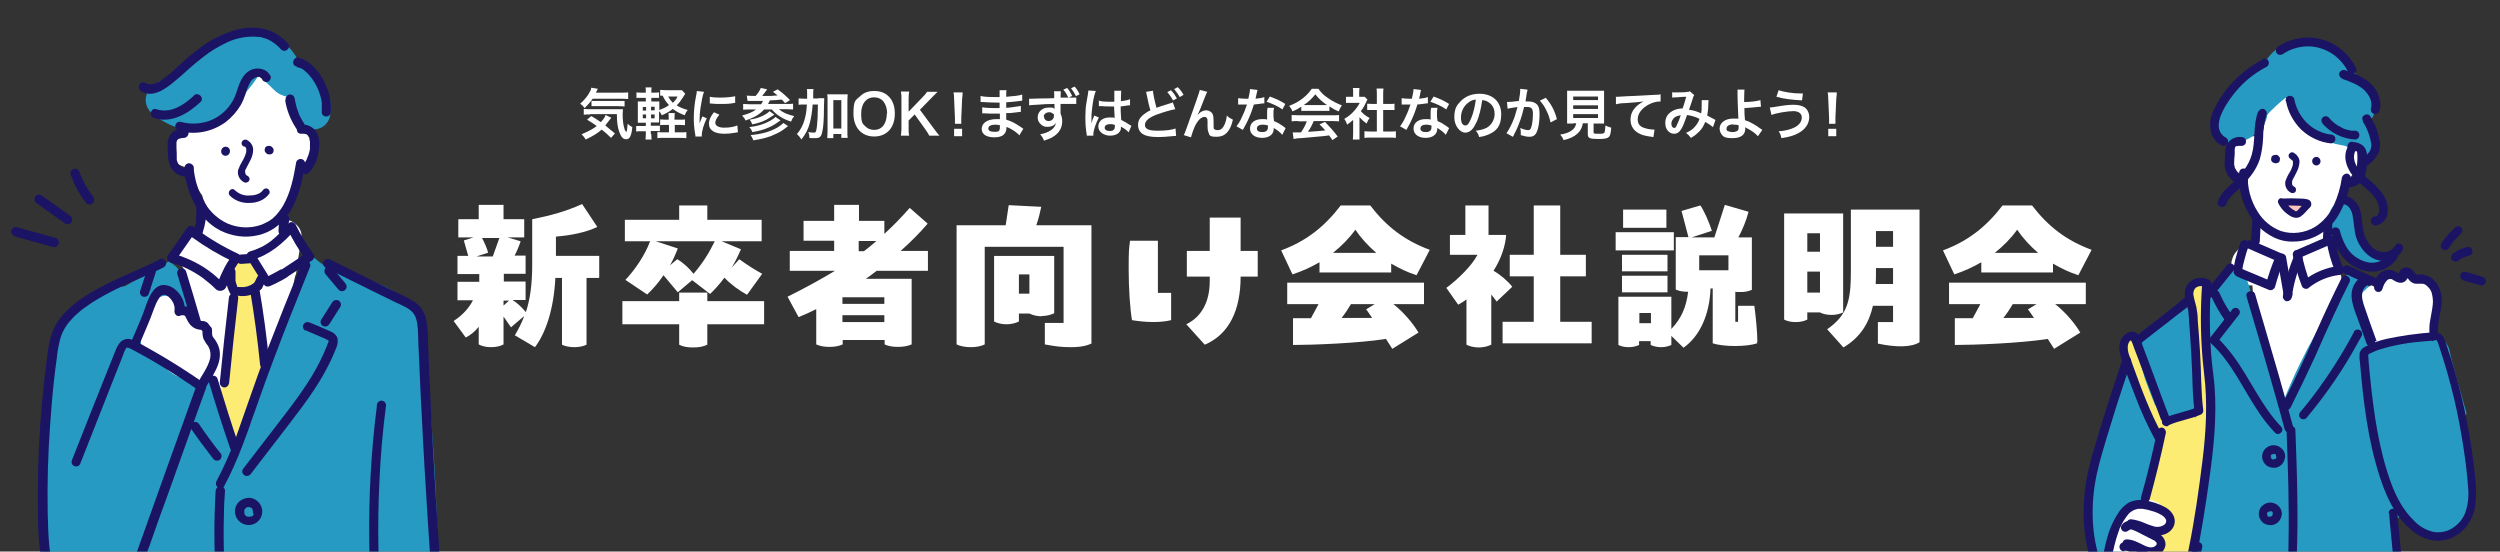 <?xml version="1.0" encoding="UTF-8"?>
<svg id="_レイヤー_1" data-name="レイヤー_1" xmlns="http://www.w3.org/2000/svg" xmlns:xlink="http://www.w3.org/1999/xlink" version="1.1" viewBox="0 0 906.6 200">
  <rect x="0" y="0" width="906.6" height="200" fill="#333333" stroke="none"/>
  <!-- Generator: Adobe Illustrator 29.1.0, SVG Export Plug-In . SVG Version: 2.1.0 Build 142)  -->
  <defs>
    <style>
      .st0 {
        fill: none;
      }

      .st1 {
        fill: #1b1464;
      }

      .st2 {
        isolation: isolate;
      }

      .st3 {
        fill: #fcec74;
      }

      .st4 {
        clip-path: url(#clippath-1);
      }

      .st5 {
        clip-path: url(#clippath-2);
      }

      .st6 {
        fill: #fff;
      }

      .st7 {
        fill: #269ac2;
      }

      .st8 {
        fill: #fbc4bd;
      }

      .st9 {
        clip-path: url(#clippath);
      }
    </style>
    <clipPath id="clippath">
      <rect class="st0" width="906.6" height="200"/>
    </clipPath>
    <clipPath id="clippath-1">
      <rect class="st0" x="755.6" y="13.7" width="145.8" height="227.9"/>
    </clipPath>
    <clipPath id="clippath-2">
      <rect class="st0" x="4" y="10" width="160.2" height="267.1"/>
    </clipPath>
  </defs>
  <g class="st2">
    <g class="st2">
      <path class="st6" d="M217.1,100.8h-4.4v24.2c-1.2.6-2.8.9-4.4.9s-3.4-.3-4.5-.9v-24.2h-2.4c-.6,11.5-3.5,19.9-7.4,25.1l-7.3-4.3c1.3-2.2,2.5-4.5,3.4-7l-4.8,4.1-2.7-3.9v10.1c-1.3.7-2.8,1-4.6,1s-3.3-.4-4.4-1v-6.4c-1.4,1.8-3.1,3.1-4.7,3.9l-4.4-6c3.6-2.3,5.8-5.1,7-7.5h-5.6v-6.7h7.9v-2.8h-7.9v-6.6h3.9l-1.6-5.6,3.5-1.1h-5.5v-6.6h7.4v-5.2h9v5.2h7.5v6.6h-6l4.7,1.4c-.5,1.6-1.3,3.5-2.2,5.2h4v6.6h-7.9v2.8h7.9v6.7h-4.7c1.6,1,3.6,2.9,4.8,4.4,1.5-4.5,2.3-9.9,2.3-17.3v-16.4c6.6-1.3,12.4-2.9,18.1-5.5l5.5,8.3c-4.1,2-9.8,3.1-15,3.5v7h15.7v7.8ZM177.1,91.6l-4.3,1.4h5.9l2.4-6.7h-6.3c.9,1.6,2,4.3,2.2,5.3ZM182.6,110.8l2-1.8h-2v1.8Z"/>
      <path class="st6" d="M277.1,117.6h-20.6v7.4c-1.4.7-3.1,1-5.2,1s-3.7-.3-5-1v-7.4h-20.6v-8.4h20.6v-3.1h10.2v3.1h20.6v8.4ZM236,87.5h-9.4v-7.8h19.7v-5.2h10.2v5.2h19.7v7.8h-14.5l7,2.9c-1,2.3-2.1,4.6-3.4,6.7l2.8-3.1c2.7,2,5.6,3.8,8.3,5.3l-5.5,7.6c-2.9-1.6-5.8-3.7-8.2-6.2-1.7,2.3-3.5,4.3-5.2,5.9l-6.5-5-5.2,4.4-5.2-6.2c-1.7,2.6-3.8,5-5.9,7l-7.9-5.3c3.5-3.7,7.1-9,8.9-13.9ZM259.2,87.5h-21.4l8,2.6c-.8,2.1-1.7,4.1-2.8,6.1l2.6-2.2c2.5,1.5,4.5,3.5,5.9,5.3,3.2-3.7,5.5-7.3,7.7-11.8Z"/>
      <path class="st6" d="M317.8,98.3c-1.3,1-2.5,1.9-3.8,2.8h16.6v23.8c-1.4.6-3.1.9-5,.9s-3.5-.3-4.8-.9v-1.6h-15.2v1.6c-1.3.6-2.9.9-4.8.9s-3.5-.3-4.8-.9v-12.8c-2.2,1.1-4.4,2.1-6.4,2.9l-4-7.4c6.4-3.2,11.9-6.2,17.2-9.4h-16.4v-7.2h16.1v-3.7h-11.1v-7.2h11.1v-5.8h9v5.8h9.2v4.7c3.1-2.8,6.1-5.9,9.2-9.4l6.5,5.7c-2.9,3.4-6.2,6.7-9.8,9.9h9.9v7.2h-18.7ZM320.7,107.8h-15.2v2.4h15.2v-2.4ZM320.7,116.8v-2.5h-15.2v2.5h15.2ZM311.4,91.1h1.9c1.5-1.1,3-2.4,4.5-3.7h-6.4v3.7Z"/>
      <path class="st6" d="M395.9,124.5c-1.5.8-3.8,1.4-7.5,1.4s-5.6-.3-9.5-1v-7.8h6.8v-27.6h-28.6v35.4c-1.4.7-3.2,1-5,1s-3.8-.3-5.2-1v-43.2h17.8l1.1-7.3,11.8.6c-.4,2-1,4.4-1.8,6.7h20v42.7ZM377.8,114.7c-1.7,0-3.3-.4-4.5-1h-3.8v2.9c-1.3.6-2.8,1-4.5,1s-3.3-.4-4.5-1v-23.8h21.8v20.8c-1.3.6-2.8,1-4.5,1ZM373.3,106.5v-7h-3.8v7h3.8Z"/>
      <path class="st6" d="M419.9,87.3v18.9h4.8v9.9c-4,1-9.4.8-14.2,0-.7-4.2-1.2-11.4-1.2-18.4s.1-7.3.5-10.4h10.1ZM430.4,91h8.3v-12.1h11.2v12.1h6.2v9.3h-6.2c0,12.4-4.3,21-13,24.7l-6.7-7.4c5.3-2.6,8.5-7.8,8.5-15.7v-1.6h-8.3v-9.3Z"/>
      <path class="st6" d="M478.5,98.9v-3.8c-3.1,1.8-6.4,3.3-9.8,4.4l-4.1-8.7c9.2-3.4,15.8-8.7,21.6-16.3h10.7c5.8,7.6,12.4,12.7,21.6,16.1l-4.8,9.2c-3.2-1-6.3-2.5-9.2-4.2v3.2h-26.1ZM478.1,110.3h-11.3v-7.8h49.6v7.8h-11.1c3.5,2.7,7.1,6.9,9.1,10.3l-9.5,5.9c-.7-1.1-1.5-2.4-2.3-3.6-10,1.6-27.1,2.2-33.7,2.2v-9.7h6.5l2.7-5ZM483.4,91.7h15.7c-2.9-2.5-5.5-5.3-7.6-8.4-2.2,3.1-5,5.9-8.1,8.4ZM497.6,115.3c-1-1.4-1.7-2.6-2.2-3.1l3.1-1.9h-8.6c-1,1.7-2.1,3.4-3.4,5h11Z"/>
      <path class="st6" d="M542.8,109.4l-2-2.6v18.2c-1.3.6-2.8,1-4.5,1s-3.4-.4-4.5-1v-16.4c-1,.7-1.9,1.3-3,1.9l-4.3-6.1c4.3-3.2,9.2-8,11.3-12h-10v-7.2h5.6v-10.7h8.4v10.7h6.4c-.3,3.9-1.7,8.5-4.6,13,2.4,1.3,5.4,3.9,6.8,5.8l-5.7,5.4ZM577.2,116.7v7.8h-32.3v-7.8h11.3v-16.5h-8.7v-7.8h8.7v-17.9h9.6v17.9h9.3v7.8h-9.3v16.5h11.3Z"/>
      <path class="st6" d="M607,90.8h-21.1v-6.6h21.1v6.6ZM637.2,124v.5c-3.8,1.3-12.2,1.3-16.1,0v-19.9h-.8c-.3,9.3-3.8,17.3-9.8,21.5l-4.4-4.3v3.3c-1.1.5-2.3.8-3.7.8s-2.7-.3-3.8-.8v-1.4h-4.2v1.4c-1.1.5-2.3.8-3.8.8s-2.7-.3-3.7-.8v-17.5h19.2v11.7c3.7-3.9,5.4-8,6.1-13.5h-.3c-1.7,0-3.2-.3-4.2-.8v-19h4.6l-2.5-9.5,6.8-2c1.1,1.3,3.3,6.3,4.2,9.2l-7.4,2.4h8.3l3.8-11.8,8.6,2.5c-.8,3.1-2.2,6.5-3.7,9.3h4.9v19c-1.3.6-2.6.8-4.2.8s-1.3,0-1.8-.1v10.9h1v-5.8h5.9c.5,3.6,1.1,9.6,1.1,13.1ZM604.7,98.4h-16.5v-6h16.5v6ZM588.2,100h16.5v6h-16.5v-6ZM604.3,82.6h-15.7v-6.6h15.7v6.6ZM598.7,117.2v-3.7h-4.2v3.7h4.2ZM616.2,92.6v5.4h10.6v-5.4h-10.6Z"/>
      <path class="st6" d="M660,113.3h-4.6v2.6c-1.2.6-2.6.9-4.2.9s-3.1-.3-4.2-.9v-38.5h21.4v35.9c-1.3.6-2.6.9-4.2.9s-3.1-.3-4.2-.9ZM660,84.6h-4.6v6.7h4.6v-6.7ZM655.4,106.1h4.6v-7.6h-4.6v7.6ZM696.1,76v48.1c-3,1.9-8.5,1.9-15.1.5v-7.8h5.5v-5.9h-7.3c-1.4,6.2-4.5,11.4-10.7,15.1l-5.9-6.6c7.5-5.2,8.6-10.6,8.6-21v-22.4h24.8ZM686.5,103v-5.8h-6.2v1.2c0,1.6,0,3.2-.1,4.6h6.3ZM686.5,83.8h-6.2v5.7h6.2v-5.7Z"/>
      <path class="st6" d="M718.5,98.9v-3.8c-3.1,1.8-6.4,3.3-9.8,4.4l-4.1-8.7c9.2-3.4,15.8-8.7,21.6-16.3h10.7c5.8,7.6,12.4,12.7,21.6,16.1l-4.8,9.2c-3.2-1-6.3-2.5-9.2-4.2v3.2h-26.1ZM718.1,110.3h-11.3v-7.8h49.6v7.8h-11.1c3.5,2.7,7.1,6.9,9.1,10.3l-9.5,5.9c-.7-1.1-1.5-2.4-2.3-3.6-10,1.6-27.1,2.2-33.7,2.2v-9.7h6.5l2.7-5ZM723.4,91.7h15.7c-2.9-2.5-5.5-5.3-7.6-8.4-2.2,3.1-5,5.9-8.1,8.4ZM737.6,115.3c-1-1.4-1.7-2.6-2.2-3.1l3.1-1.9h-8.6c-1,1.7-2.1,3.4-3.4,5h11Z"/>
    </g>
  </g>
  <g class="st2">
    <g class="st2">
      <path class="st6" d="M215,35.7c-.9,1.3-1.8,2.3-3,3.5-.5-.7-.9-1.1-1.6-1.6,1.7-1.5,2.8-2.9,3.6-4.5.3-.5.4-.8.4-1.3l2.4.4q-.2.3-.7,1.4h9.2c1.1,0,1.8,0,2.5-.1v2.4c-.7,0-1.4-.1-2.5-.1h-10.4ZM221.7,50.1c-1.2-1.2-2.1-2-3.5-3.1-1.5,1.3-2.9,2.2-5.8,3.6-.4-.7-.7-1.1-1.5-1.9,2.7-1.2,4.1-1.9,5.5-3-1.2-.9-1.9-1.3-3.5-2.3l1.5-1.3c1.5.8,2.1,1.3,3.5,2.2.9-1,1.5-1.8,1.7-2.6l2.1,1c-.2.2-.4.5-.9,1.1-.5.7-.8,1.1-1.3,1.7,1.2,1,2.2,1.8,3.5,2.9l-1.5,1.7ZM214,41.5c-1,0-1.7,0-2.3.1v-2.1c.5,0,.9.1,1.7.1h10.2c1.3,0,1.7,0,2.3,0,0,.6-.1,1.2-.1,1.8,0,2.1.2,3.9.6,5.1.2.8.4,1,.7,1.4.3-.4.4-1.3.5-3,.7.6,1.1.9,1.7,1.2-.3,3.1-.9,4.4-2.2,4.4s-1.9-1-2.5-2.6c-.6-1.6-.9-3.5-.9-6.5h-9.7ZM214.5,36.6c.3,0,.9,0,1.5,0h8.4c1,0,1.7,0,2.1,0v2c-.6,0-1.1-.1-2.1-.1h-8c-.8,0-1.4,0-1.9,0v-1.9Z"/>
      <path class="st6" d="M236.2,48.7c0,.8,0,1.4.1,1.9h-2.2c0-.6.1-1.2.1-2v-1h-1.6c-.9,0-1.3,0-1.9.1v-2c.6,0,.9,0,1.9,0h1.6v-1.2h-.9c-.9,0-1.3,0-2,0,0-.7,0-1.3,0-2.3v-3.2c0-1,0-1.5,0-2.2.6,0,1,0,2,0h.9v-1.3h-1.5c-.9,0-1.2,0-1.9,0v-2c.6.1.9.1,1.9.1h1.5c0-.9,0-1.3-.1-1.9h2.2c-.1.5-.1.9-.1,1.9h.9c.9,0,1.3,0,1.9-.1v2c-.6,0-.9,0-1.9,0h-.9v1.3h1.1c1,0,1.3,0,1.8,0,0,.5,0,.9,0,2v1.1c1.3-.5,2.5-1,3.5-1.8-1-1-1.6-2-2.3-3.4-.5,0-.6,0-.9,0v-2.1c.5,0,1.1.1,2,.1h4.4c.7,0,1.1,0,1.5,0l1.2,1.3c-.2.3-.3.4-.5.8-1.3,2-1.6,2.4-2.6,3.4,1.1.7,2,1.1,4,1.7-.6.7-.9,1.3-1.1,1.9-2.1-.8-3.1-1.4-4.3-2.3-1.3,1-2.4,1.6-4,2.3-.3-.6-.6-1.1-1-1.5v1.9c0,1,0,1.7,0,2.2-.5,0-.9,0-1.9,0h-1.1v1.2h1.7c.9,0,1.2,0,1.6,0v2c-.6-.1-.9-.1-1.7-.1h-1.6v1.1ZM233.1,38.8v1.3h1.2v-1.3h-1.2ZM233.1,41.5v1.4h1.2v-1.4h-1.2ZM237.4,40v-1.3h-1.3v1.3h1.3ZM237.4,42.9v-1.4h-1.3v1.4h1.3ZM246.7,43.4c.9,0,1.3,0,1.7-.1v2.1c-.6,0-1-.1-1.8-.1h-1.9v2.7h2.2c.9,0,1.5,0,2-.1v2.2c-.6,0-1.1-.1-2-.1h-6.5c-.9,0-1.4,0-2,.1v-2.2c.6,0,1,.1,1.9.1h2.3v-2.7h-1.3c-.8,0-1.3,0-1.9.1v-2.1c.5,0,1,.1,1.9.1h1.2v-.5c0-.9,0-1.4-.1-1.9h2.3c0,.5-.1,1-.1,1.9v.5h1.9ZM242.3,35c.5.9,1,1.6,1.7,2.3.9-.9,1.3-1.4,1.7-2.3h-3.4Z"/>
      <path class="st6" d="M252.2,49.6c0-.4,0-.5-.1-.9-.4-2.4-.5-4-.5-6s.2-4.9.8-7.8c.2-1.1.3-1.3.3-1.9l2.6.3c-.5,1.2-.9,3.4-1.3,6-.2,1.5-.3,2.7-.3,4.4,0,.4,0,.6,0,1.1.2-.7.3-.8,1-2.6l1.6.7c-1.1,2.3-1.8,4.6-1.8,6.1s0,.3,0,.5h-2.4ZM260.8,41.7c-1,1.2-1.4,2-1.4,2.9s1.1,1.7,3.2,1.7,3.5-.3,4.8-.8l.2,2.5c-.3,0-.4,0-.8.1-1.6.3-2.8.4-4.1.4-2.5,0-4.1-.6-5-1.7-.4-.5-.6-1.2-.6-2,0-1.3.6-2.6,1.8-4.1l2,.9ZM257.5,35.1c.9.2,2,.3,3.7.3s4.1-.2,5.4-.5v2.4s-.3,0-1.3.2c-1.3.2-2.8.2-4.3.2s-1.5,0-3.6-.2v-2.4Z"/>
      <path class="st6" d="M271,34.7c.6,0,1.7.1,3,.1.9-1,1.5-1.9,1.9-2.9l2.3.5c0,.1-.1.1-.2.3-.5.7-1.1,1.5-1.6,2.1,3.4,0,3.8,0,5.6-.2-.6-.5-.9-.7-1.7-1.3l1.7-.9c1.7,1.2,2.7,2.1,4.5,3.9l-1.8,1.1q-.9-1-1.2-1.3c-1.4.2-2.4.2-4.3.3-.3.6-.4.8-.7,1.3h6.7c1.1,0,1.9,0,2.4-.1v2.1c-.6,0-1.3-.1-2.4-.1h-2.7c1.3,1.2,3,1.9,5.5,2.5-.5.6-.8,1.1-1.1,2-3-.9-5.4-2.5-7-4.4h-2.8c-1.7,1.8-3.3,2.8-6.7,4-.4-.8-.6-1.1-1.3-1.8,2.5-.7,3.7-1.2,5.1-2.2h-2.3c-.9,0-1.7,0-2.4.1v-2.1c.6,0,1.3.1,2.3.1h4.2c.3-.4.5-.8.7-1.2-2,0-2.8,0-4.6,0-.4,0-.7,0-1,0l-.3-2ZM283.1,43.6c-1.8,1.3-2.8,2-4.5,2.7-1.6.7-3.3,1.2-5.8,1.6-.3-.9-.5-1.2-1.1-1.8,2.9-.3,5.5-1.1,7.6-2.3,1-.6,1.6-1,1.9-1.4l1.8,1.2ZM280.8,41.6c-1.8,1.2-2.2,1.4-2.9,1.8-1.5.8-3.1,1.3-5.1,1.7-.3-.8-.5-1.2-1-1.7,2.3-.3,4.2-1,5.9-2,.5-.3,1.1-.8,1.4-1.1l1.7,1.3ZM285.8,45.7c-2,1.6-2.8,2.1-4.3,2.8-2.4,1.2-4.7,1.8-8.3,2.4-.3-.8-.5-1.2-1-1.9,4.1-.4,7-1.2,9.8-2.8.8-.5,1.6-1.1,2.1-1.6l1.8,1.2Z"/>
      <path class="st6" d="M296.7,35.6c1,0,1.6,0,2.2,0,0,.7,0,.7-.1,3.3,0,4.2-.2,7.2-.6,8.9-.4,1.8-.9,2.3-2.6,2.3s-1.2,0-2.1-.1c0-1,0-1.2-.4-2.1.8.1,1.5.2,2,.2s.7-.1.9-.8c.2-.8.4-2.5.5-4.7q0-1.8.1-4.7h-1.9c-.2,2.7-.5,4.6-1,6.6-.6,2.3-1.5,4.1-3.1,6.1-.5-.9-1-1.4-1.6-2,1.3-1.5,2.1-3,2.7-5,.5-1.7.8-3.3.9-5.7h-1c-.9,0-1.4,0-2,.1v-2.3c.5,0,1.2.1,2.2.1h.9c0-.6,0-.6,0-1.7s0-1.3-.1-1.8h2.4c0,.4-.1.7-.1,1.3q0,.4,0,2.1h1.8ZM302.2,50.1h-2.2c0-.6.1-1.4.1-2.3v-11.5c0-.9,0-1.4-.1-2.1.6,0,1,0,1.8,0h3.8c.8,0,1.2,0,1.8,0,0,.7-.1,1.2-.1,2.1v11.5c0,1,0,1.6.1,2.2h-2.3v-1.4h-2.9v1.5ZM302.2,46.6h2.9v-10.3h-2.9v10.3Z"/>
      <path class="st6" d="M322.3,35c1.5,1.5,2.2,3.6,2.2,6.2,0,5.1-2.9,8.3-7.5,8.3s-7.5-3.3-7.5-8.3.8-4.8,2.3-6.2c1.4-1.4,3-2,5.2-2s3.9.6,5.3,2ZM321.7,41.2c0-2-.6-3.6-1.6-4.7-.8-.8-1.9-1.2-3.1-1.2-2.9,0-4.7,2.3-4.7,5.9s.6,3.7,1.6,4.7c.8.8,1.9,1.2,3.1,1.2,2.9,0,4.6-2.3,4.6-6Z"/>
      <path class="st6" d="M338.7,46.7c1.2,1.6,1.4,1.9,2,2.5h-3.7c-.3-.6-.8-1.4-1.3-2.1l-4-5.6-2.2,2.2v2.9c0,1.2,0,1.7.2,2.6h-3c.1-.9.2-1.5.2-2.6v-10.8c0-1.1,0-1.7-.2-2.6h3c-.1.7-.2,1.4-.2,2.6v4.7l5.1-5.3c.8-.8,1.2-1.3,1.6-1.9h3.8c-.6.6-1.2,1.2-2.1,2.1l-4.3,4.4,5.1,6.9Z"/>
      <path class="st6" d="M346.3,45c0-.4,0-.6,0-.9s0-.2,0-1.4l-.3-6.8c0-.9-.1-1.9-.2-2.4h3.3c0,.5-.1,1.6-.2,2.4l-.3,6.8q0,1.2,0,1.4c0,.2,0,.4,0,.8h-2.3ZM346,49.4v-2.7h2.9v2.7h-2.9Z"/>
      <path class="st6" d="M369.8,49.2c-.9-1-2.3-2-3.7-2.7-.4-.2-.6-.3-1.1-.5v.2c0,1.3-.4,2.1-1.1,2.7s-1.8.9-3.3.9c-2.9,0-4.6-1.1-4.6-3.1s2-3.5,5.3-3.5.8,0,1.3,0q0-.2,0-.5v-.4q0-.3,0-1.1c-1,0-1.6,0-2,0-1.2,0-2,0-3.6-.1-.3,0-.5,0-.8,0v-2.2c.9.2,2.8.3,4.7.3s1.1,0,1.6,0c0-.2,0-.9,0-2-.6,0-1,0-1.3,0-1,0-3.6-.1-4.9-.2-.2,0-.4,0-.4,0h-.3v-2.2c1,.3,3.1.4,5.4.4s1,0,1.5,0c0-2,0-2,0-2.5h2.5c-.1.5-.1.8-.1,2.4,2.7-.2,4.5-.4,5.8-.8v2.2q-.3,0-1.5.2c-1.8.2-2.5.3-4.3.4,0,.5,0,.7,0,2q1,0,2.8-.3c1.3-.2,1.6-.2,2.5-.4v2.2c-.3,0-.8,0-1.2.1-.3,0-1.2.1-2.7.3-.3,0-.6,0-1.4,0q0,1.9,0,2.4c1.8.5,3.3,1.3,5.5,2.8.3.2.4.3.7.5l-1.4,2.3ZM361,45.2c-1.6,0-2.6.5-2.6,1.4s.9,1.2,2.3,1.2,1.5-.2,1.7-.6c.2-.3.2-.7.2-1.3v-.5c-.7-.1-1.1-.2-1.7-.2Z"/>
      <path class="st6" d="M384.7,33c0,.6,0,.7-.1,2.4.9,0,1.8,0,2.8,0-.5-1.1-1-2-1.8-2.9l1.4-.6c.8.9,1.3,1.8,1.8,2.9l-1.3.6c.4,0,.5,0,.9,0,1.1,0,1.4,0,1.9,0v2.3c-.7,0-1.8,0-3.3,0s-.4,0-2.4,0v3.5c.4.9.6,1.7.6,2.8,0,2.2-1,4.1-3,5.4-.8.6-1.8,1-3.6,1.6-.5-1.2-.8-1.6-1.4-2.3,3.3-.6,5.4-2.1,5.7-4.1-.6.9-1.6,1.4-2.9,1.4s-1.6-.2-2.3-.7c-.9-.7-1.4-1.6-1.4-2.7,0-2.1,1.7-3.6,4-3.6s1.6.2,2.1.6c0,0,0,0,0-.1h0c0-.7,0-1.2,0-1.8-2.4,0-4.1.1-5.1.2-3.4.2-3.5.2-4.1.3v-2.4c.4,0,.5,0,.9,0s.8,0,3.4-.1c1,0,2.6,0,4.8-.1v-1.3c0-.6,0-.8-.1-1.2h2.5ZM378.6,42.3c0,.9.7,1.6,1.7,1.6s1.9-.8,1.9-1.8-.1-.7-.4-.9c-.3-.3-.8-.5-1.3-.5-1.1,0-2,.7-2,1.6ZM390.2,34.9c-.6-1.2-1.1-2-1.8-2.9l1.3-.6c.8.9,1.3,1.7,1.8,2.8l-1.4.7Z"/>
      <path class="st6" d="M394.2,49.7c0-.2,0-.3-.1-.8-.4-2.3-.5-4.3-.5-6.4s.1-3.6.4-5.3q.1-.6.5-2.9c.1-.7.2-1.3.2-1.5h0c0,0,2.7.2,2.7.2-.8,1.7-1.6,6.6-1.6,10q0,.7,0,1v.3c0,.2,0,.2,0,.4h0q.1-.2.2-.6c0-.1.1-.4.2-.7q.2-.4.4-.9c0,0,0-.1.2-.6l1.7.7c-1.2,2.3-2,4.8-2,6.1s0,.2,0,.5h-2.4ZM398.7,36.6c.9.2,2,.3,3.6.3s1.1,0,1.8,0c0-1.2,0-2.2,0-3s0-.7,0-1h2.5c0,.5-.1,1.5-.1,2.9v.9c1-.1,1.9-.3,2.7-.5q.1,0,.4-.2h.2s0,2.2,0,2.2c-.2,0-.2,0-.6,0-.7.1-1.7.3-2.8.4v.4c0,1.1,0,1.2.2,4.5,1.4.7,1.9,1,3.1,1.8.3.2.4.2.6.3l-1,2.4c-.3-.4-.9-.9-1.5-1.3-.7-.4-1.1-.7-1.3-.8v.3c0,.4,0,.8-.2,1.1-.5,1.2-1.9,1.9-3.8,1.9s-4.2-1.2-4.2-3.3,1.7-3.3,4.1-3.3,1.2,0,1.8.3c0-.5,0-1.5-.2-4.3-.8,0-1.3,0-1.8,0-.7,0-1.5,0-2.5-.1-.3,0-.5,0-.6,0-.2,0-.3,0-.3,0-.1,0-.2,0-.2,0s0,0-.1,0v-2.3ZM402.7,45c-1.3,0-2.1.5-2.1,1.3s.7,1.2,1.8,1.2,1.3-.2,1.6-.6c.2-.2.3-.5.3-1.1v-.5c-.7-.2-1-.3-1.6-.3Z"/>
      <path class="st6" d="M418.1,32.8c0,1,.8,4.6,1.3,6.3,1.2-.5,2-.7,4.5-1.5q1.1-.3,1.4-.5l.9,2.5c-1.7.3-4.4,1.1-6.6,1.9-2.9,1.1-4.4,2.3-4.4,3.8s1.4,2.1,4.6,2.1,5-.3,6.5-.8l.2,2.7c-.4,0-.6,0-1.6.1-2.2.2-3.3.3-4.7.3-2.8,0-4.5-.3-5.8-1.1-1.1-.7-1.7-1.9-1.7-3.3s.6-2.6,1.8-3.6c.8-.6,1.4-1.1,2.7-1.7-.5-1.5-.8-2.9-1.3-5.4-.2-1-.2-1-.3-1.3l2.6-.4ZM424.7,32.8c.9.9,1.4,1.7,2.1,2.9l-1.4.7c-.7-1.2-1.2-2-2.1-3l1.4-.7ZM427.8,35.2c-.6-1.1-1.3-2-2-2.9l1.3-.7c.9.9,1.5,1.7,2.1,2.8l-1.4.8Z"/>
      <path class="st6" d="M434.4,41.6q.1-.1.4-.4c.6-.7,1.7-1.2,2.6-1.2s1.8.5,2.2,1.1c.4.6.5,1.4.5,3.7s0,1.8.4,2.1c.2.2.6.3,1.1.3,1.1,0,1.9-.7,2.5-2.1.4-.9.7-2.1.8-3.2.7.7,1,.9,2.2,1.5-.9,4.1-2.8,6.2-5.8,6.2s-2.6-.6-3.1-1.7c-.2-.5-.3-1.2-.3-2.2v-.2c0-.7,0-1.2,0-1.4,0-.6,0-.9-.2-1.2-.1-.3-.5-.5-.9-.5-1.1,0-2.2,1-3.2,2.8-.6,1.1-1.4,3.4-1.7,4.6l-2.6-.8c.3-.6.5-1.1,1.1-2.8q4.6-12.8,4.7-13.6l2.7.7c-.3.5-.4.8-1,2.3-1.1,2.9-2,5.1-2.5,6h0Z"/>
      <path class="st6" d="M456,32.7q-.1.4-.3,1.3c-.1.5-.2.9-.4,1.8,1.4-.1,2.4-.3,3.2-.6v2.3c-.2,0-.2,0-.6,0-.7.1-1.9.3-3.2.4-.6,2-1.3,3.9-2.2,5.8-.5,1-.6,1.3-1.4,2.7q-.3.5-.4.7l-2.3-1.3c.7-.9,1.3-1.8,1.9-3.2.8-1.6,1.1-2.4,1.9-4.7-.9,0-1,0-1.3,0s-.4,0-.8,0h-1.1v-2.3c.7.1,1.5.2,2.7.2s.6,0,1,0c.3-1.4.6-2.6.6-3.5l2.6.3ZM465,48.9c-.7-.9-1.9-1.8-3.1-2.5,0,.2,0,.3,0,.4,0,.7-.3,1.6-.9,2.1-.7.7-1.9,1.1-3.3,1.1-2.6,0-4.4-1.3-4.4-3.4s1.8-3.4,4.3-3.4,1,0,1.9.2c0-.9,0-1.7,0-2.3s0-1.4.2-2h2.3c-.2.9-.2,1.3-.2,2.1s0,1.6.2,2.7c1.4.6,1.6.7,3.2,1.8.3.2.4.3.7.5q.2.2.3.3l-1.1,2.2ZM457.9,45.2c-1.3,0-2.1.5-2.1,1.4s.7,1.3,2,1.3,2-.6,2-1.7,0-.7,0-.7c-.7-.2-1.2-.3-1.8-.3ZM465.1,39.7c-1.7-1.2-3.5-2-5.8-2.8l1.2-1.9c2.4.9,3.9,1.6,5.6,2.7l-1.1,2.1Z"/>
      <path class="st6" d="M471.9,38.7c-1.2.8-1.8,1.1-3.2,1.7-.3-.8-.7-1.4-1.2-2,2.2-.9,3.5-1.6,5-2.8,1.3-1,2.3-2.1,3.2-3.4h2.4c1.1,1.5,1.9,2.3,3.4,3.3,1.7,1.2,3.3,2,5.1,2.7-.6.9-.8,1.4-1.1,2.2-1.3-.5-2-.9-3.4-1.8v1.6c-.5,0-1,0-1.8,0h-6.7c-.6,0-1.2,0-1.7,0v-1.5ZM470.8,43.9c-1,0-1.7,0-2.4.1v-2.3c.7,0,1.4.1,2.4.1h12.5c1,0,1.7,0,2.3-.1v2.3c-.7,0-1.3-.1-2.3-.1h-6.9c-.6,1.5-1.2,2.6-2.1,3.9q3.5-.2,6.3-.5c-.6-.7-1-1.1-2.1-2.2l2-.9c2.1,2.2,3,3.2,4.6,5.3l-1.9,1.3c-.7-1-.9-1.3-1.2-1.7-1.7.2-2.9.4-3.6.4-2,.2-5.9.5-6.7.6-1.1,0-2.1.2-2.6.3l-.3-2.4c.5,0,.9,0,1.2,0s.7,0,1.8,0c1-1.5,1.6-2.6,2.1-4h-3ZM480.3,38.1c.3,0,.5,0,.9,0-1.8-1.3-3-2.3-4.2-3.9-1.1,1.4-2.3,2.6-4.2,3.9.3,0,.5,0,.8,0h6.6Z"/>
      <path class="st6" d="M493,48.6c0,.9,0,1.4,0,2h-2.4c0-.6.1-1.1.1-2.1v-5c-.8.7-1.2,1-2.2,1.7-.2-.8-.6-1.5-1-2.1,1.4-.8,2.4-1.6,3.4-2.7.9-1,1.5-1.8,2.2-3.1h-3.3c-.7,0-1.1,0-1.7,0v-2.2c.5,0,.9,0,1.6,0h1v-1.7c0-.5,0-1.1-.1-1.5h2.4c0,.5-.1.9-.1,1.6v1.6h.8c.6,0,.9,0,1.2,0l1,1c-.2.3-.3.5-.4.8-.7,1.4-1,2.1-2,3.4.9,1.1,1.9,1.8,3.2,2.5-.5.6-.8,1.2-1.1,2-1-.7-1.7-1.3-2.6-2.3v5.8ZM501.5,47.7h2.4c1,0,1.7,0,2.3-.1v2.4c-.7-.1-1.5-.1-2.3-.1h-6.8c-.8,0-1.6,0-2.3.1v-2.4c.6,0,1.3.1,2.3.1h2.2v-7.8h-1.5c-.7,0-1.3,0-2,0v-2.3c.6,0,1.1.1,2,.1h1.5v-3.5c0-.8,0-1.3-.1-2.1h2.5c-.1.8-.1,1.2-.1,2.1v3.5h2.1c.9,0,1.4,0,2-.1v2.3c-.6,0-1.3,0-2,0h-2.1v7.8Z"/>
      <path class="st6" d="M515.3,32.7q-.1.4-.3,1.3c0,.5-.2.9-.4,1.8,1.4-.1,2.4-.3,3.2-.6v2.3c-.2,0-.2,0-.6,0-.7.1-1.9.3-3.2.4-.6,2-1.3,3.9-2.2,5.8-.5,1-.6,1.3-1.4,2.7q-.3.5-.4.7l-2.3-1.3c.7-.9,1.3-1.8,1.9-3.2.8-1.6,1.1-2.4,1.9-4.7-.9,0-1,0-1.3,0s-.4,0-.8,0h-1.1v-2.3c.7.1,1.5.2,2.7.2s.6,0,1,0c.3-1.4.6-2.6.6-3.5l2.6.3ZM524.3,48.9c-.7-.9-1.9-1.8-3.1-2.5,0,.2,0,.3,0,.4,0,.7-.3,1.6-.9,2.1-.7.7-1.9,1.1-3.3,1.1-2.6,0-4.4-1.3-4.4-3.4s1.8-3.4,4.3-3.4,1,0,1.9.2c0-.9,0-1.7,0-2.3s0-1.4.2-2h2.3c-.2.9-.2,1.3-.2,2.1s0,1.6.2,2.7c1.4.6,1.6.7,3.2,1.8.3.2.4.3.7.5q.2.2.3.3l-1.1,2.2ZM517.2,45.2c-1.3,0-2.1.5-2.1,1.4s.7,1.3,2,1.3,2-.6,2-1.7,0-.7,0-.7c-.7-.2-1.2-.3-1.8-.3ZM524.5,39.7c-1.7-1.2-3.5-2-5.8-2.8l1.2-1.9c2.4.9,3.9,1.6,5.6,2.7l-1.1,2.1Z"/>
      <path class="st6" d="M535.4,44.3c-1.1,2.6-2.4,3.8-4.1,3.8s-3.9-2.3-3.9-5.5.8-4.3,2.2-5.8c1.7-1.8,4-2.8,6.9-2.8,4.8,0,7.9,2.9,7.9,7.4s-1.8,6.2-4.9,7.5c-1,.4-1.7.6-3.1.8-.3-1.1-.6-1.5-1.2-2.3,1.8-.2,3-.6,4-1.1,1.7-1,2.8-2.9,2.8-5s-.9-3.5-2.5-4.4c-.6-.4-1.1-.5-2-.6-.4,3.1-1.1,5.9-2.1,8.2ZM532.5,37.2c-1.7,1.2-2.7,3.3-2.7,5.4s.7,2.9,1.6,2.9,1.3-.8,2.1-2.6c.8-1.8,1.4-4.5,1.7-6.8-1,.1-1.8.4-2.6,1Z"/>
      <path class="st6" d="M553.9,32.9c0,.2-.1.4-.2.6,0,.3,0,.4-.1.7q0,.4-.3,1.9c0,.4,0,.5-.1.7.6,0,.9,0,1.2,0,1.3,0,2.3.4,3,1.1.7.8.9,1.7.9,3.5,0,3.4-.6,6.2-1.5,7.3-.6.7-1.2.9-2.2.9s-1.7-.2-3.1-.6c0-.4,0-.7,0-.9,0-.5,0-.9-.2-1.7,1.1.5,2.2.8,2.9.8s.9-.4,1.2-1.4c.3-1,.5-2.9.5-4.6s-.5-2.4-2-2.4-.7,0-1.2,0c-.6,2.4-.8,3-1.2,4.3-.7,2-1.2,3.3-2.4,5.6q0,.2-.3.6c0,.1,0,.1-.2.3l-2.3-1.3c.6-.8,1.4-2.2,2.1-3.8.9-2,1.1-2.8,1.9-5.7-1,.1-2.9.5-3.6.6l-.2-2.4c.7,0,3.2-.2,4.3-.4.4-2.2.5-3.4.5-4v-.4l2.6.3ZM560.5,35.4c2,2.3,3.3,4.7,4.1,7.8l-2.3,1.2c-.4-1.7-.8-3-1.6-4.5-.7-1.5-1.4-2.4-2.3-3.4l2.1-1Z"/>
      <path class="st6" d="M570.5,44.8c-1,0-1.6,0-2.2,0,0-.6,0-1.2,0-2.1v-7.3c0-1.1,0-2,0-2.5.6,0,1.2,0,2.1,0h9.2c.9,0,1.5,0,2.1,0,0,.5,0,1.4,0,2.5v7.3c0,1,0,1.6,0,2.1-.5,0-1.3,0-2.1,0h-1.7v3.1c0,.6.2.6,1.7.6s1.9,0,2.2-.4c.2-.3.3-1,.4-2.6.8.4,1.3.6,2.1.8-.2,2.2-.4,3-.9,3.4-.6.5-1.4.7-3.7.7-3.3,0-3.9-.3-3.9-1.8v-3.9h-1.8c-.2,1.5-.9,2.8-1.9,3.7-1.3,1.2-2.8,1.9-5.1,2.4-.3-.8-.6-1.3-1.2-2,1.9-.3,2.9-.7,3.9-1.3,1.1-.7,1.7-1.6,1.9-2.8h-1.1ZM570.5,36.3h9v-1.3h-9v1.3ZM570.5,39.5h9v-1.3h-9v1.3ZM570.5,42.8h9v-1.4h-9v1.4Z"/>
      <path class="st6" d="M585.8,35.1c.4,0,.7,0,.8,0q.4,0,3.3-.2c1.1,0,4.4-.2,10-.5,1.6,0,1.9-.1,2.3-.2v2.6q0,0-.3,0c-1.2,0-2.7.4-4,1.1-2.5,1.3-4,3.3-4,5.3s1,2.8,2.7,3.3c1,.3,2.3.5,3,.5s.2,0,.4,0l-.4,2.7c-.2,0-.3,0-.7-.1-2.2-.3-3.5-.6-4.7-1.3-1.8-1-2.9-2.7-2.9-4.8s.7-3.4,1.9-4.7c.8-.8,1.5-1.3,2.8-2-1.6.2-2.4.3-6.7.6-1.3,0-2.5.2-3.3.4v-2.6Z"/>
      <path class="st6" d="M606.3,33.5c.5,0,1,0,2,0s3,0,3.7-.2c.4,0,.5,0,.8-.2l1.6,1.4c-.2.2-.3.5-.4.8,0,.2-1.3,3.9-1.5,4.5,1.6.2,2.9.6,4.4,1.3.2-1,.2-1.8.2-3.7s0-.7,0-1.1h2.5c0,.5-.1.7-.1,1.4,0,1.8-.2,3-.4,4.2.6.3,1.5.8,2.1,1.1.5.3.6.3.9.5l-.9,2.6c-.6-.5-1.7-1.3-2.8-1.9-.6,1.5-1.2,2.5-2.2,3.5-.9.9-1.9,1.7-3,2.3-.8-1-1-1.2-1.8-1.8,1.5-.7,2.3-1.2,3.1-2.1.8-.9,1.5-1.9,1.8-3-1.4-.7-2.6-1.1-4.5-1.4-.9,2.6-1.4,3.9-2,4.9-.7,1.3-1.6,1.9-2.7,1.9-1.8,0-3.2-1.6-3.2-3.8s.9-3.4,2.5-4.4c1-.6,2.1-.9,3.8-1,.5-1.6.8-2.3,1.3-4.2-1,0-1.5,0-3.5.2-.8,0-1.2,0-1.6.1v-2.3ZM606.9,43c-.5.5-.8,1.2-.8,1.9s.4,1.5,1,1.5.7-.4,1.1-1.3c.4-.8.9-2,1.3-3.3-1.3.2-2,.5-2.7,1.2Z"/>
      <path class="st6" d="M632.6,32.6c0,.7-.1,1.6-.1,3.1s0,.3,0,1.3c2.4,0,4.6-.3,5.9-.7l.2,2.4q-.4,0-1.3.1c-1.7.2-3.1.3-4.7.4,0,1.6,0,2.5.2,4.4,1.1.3,2.1.8,3.1,1.4.7.4,1.1.6,2.6,1.7.3.2.4.3.6.4l-1.6,2.3c-.4-.4-.7-.7-1.4-1.3-1-.7-1.6-1.1-2.6-1.6-.3-.1-.4-.2-.6-.4,0,.2,0,.3,0,.6,0,2.2-1.6,3.4-4.6,3.4s-3.5-.6-4.2-1.7c-.3-.5-.5-1.2-.5-1.8,0-2.1,2.1-3.6,4.9-3.6s1.5,0,1.9.2q0,0,0-.2c0-.7-.3-6.2-.3-8.7,0-1,0-1.2,0-1.8h2.6ZM628.6,45.1c-1.5,0-2.5.6-2.5,1.5s.2.8.7,1c.4.2.9.3,1.5.3s1.4-.2,1.8-.5c.3-.2.4-.6.4-1.1s0-.9,0-.9c-.7-.2-1.1-.2-1.9-.2Z"/>
      <path class="st6" d="M641.8,39q.5,0,2.3-.3c2.8-.5,4.6-.7,6.3-.7s2.9.3,3.8.8c1.2.7,1.9,2.1,1.9,3.7,0,2.3-1.4,4.4-3.8,5.7-1.6.9-3,1.4-6.3,1.9-.2-1.1-.4-1.6-1-2.5,2.3-.1,4.5-.7,6-1.5,1.6-.9,2.4-2.1,2.4-3.5s-1.1-2.3-3.1-2.3-6.3.7-7.9,1.4l-.6-2.7ZM644.9,32.7c2.2.7,5.2,1.2,8.3,1.2h.6l-.3,2.5c-3.6-.2-6.4-.5-9.3-1.3l.8-2.4Z"/>
      <path class="st6" d="M663.3,45c0-.4,0-.6,0-.9s0-.2,0-1.4l-.3-6.8c0-.9-.1-1.9-.2-2.4h3.3c0,.5-.1,1.6-.2,2.4l-.3,6.8q0,1.2,0,1.4c0,.2,0,.4,0,.8h-2.3ZM663,49.4v-2.7h2.9v2.7h-2.9Z"/>
    </g>
  </g>
  <g class="st9">
    <g>
      <g class="st4">
        <g>
          <path class="st6" d="M853.3,51.6c-1.8-2-4.1-3.3-6.7-3.7-.8-.2-1.6-.3-2.4-.4-.2,0-.4,0-.5,0-1.7-3-5.4-4.1-8.4-2.4,0-1.2,0-2.3-.1-3.3,0-3.1-2.2-5.8-5.3-6.3-3.3-.5-5.8,1.4-7,4.3-1.4,3.2-2.2,6.7-2.6,10.2-1.3-.5-2.7-.7-4.1-.6-4.3.2-8.3,3.4-8.3,8,0,4.2,2.7,6.1,5.4,8.6,0,0,.1.1.2.2h0c0,0,0,0,0,.1,0,.4,0,.8.1,1.2.8,4.5,2.6,8.8,5.1,12.6,0,0,0,0,0,0-.6,2.7-1.1,5.4-1.4,8.1-.7,0-1.3,0-2,.2-1.7.4-3.2,1.4-4.3,2.8-1.2,1.4-1.8,3.1-1.9,4.8,0,2,.7,4,2.1,5.5,1.2,1.2,2.7,1.9,4.4,2,.4,0,.8,0,1.2,0,.1,2,.3,4,.6,6-.6,1.3-.8,2.7-.5,4.1l6,28.3c1.2,5.8,10.8,6.5,12.1.3,2.7-13,7.2-25.5,13.3-37.3,1.2-2.2,1.1-4.8-.2-6.9-.2-.5-.4-1-.7-1.5,0-1.9-.4-3.8-.9-5.6-.3-3-.4-6.1-.5-9.1.5-1.5,1-3,1.5-4.5.3-.5.5-1,.7-1.6l1.2-4.5c.5-1.8,1-3.6,1.4-5.4,4.2-3.4,6.1-9.5,2.2-14.1"/>
          <path class="st7" d="M859.8,96.8c3.3,0,6.6-1.1,9.3-3,.1-.6.2-1.3.1-2-3.9,1.5-7.9.8-10.8-3.4-2.8-4-3.6-9.4-5.2-13.5-.3-.7-.4-1.4-.3-2.1-1.1-.4-2.4-.5-3.5-.2-3.3.9-5.4,4.3-4.6,7.6,1.5,7.4,5.7,15,12.6,17.6.6-.7,1.5-1.1,2.4-1.1"/>
          <path class="st7" d="M861.4,54c1.6-2.6.3-5.7-.5-8.3-.1-.5-.2-.9-.1-1.4-.3-.3-.6-.5-1-.8.2-.3.4-.7.6-1,2-4,1.8-9-1.3-12.3-1.3-1.4-3-2.4-4.8-2.9,0-.3-.2-.6-.3-.9-.9-2.9-2.5-5.4-4.7-7.5-4.7-4.6-11.5-6.1-17.7-4.1-1.5.6-3,1.3-4.4,2.2-1.1.5-2.1,1.1-3,2-1.1,1.1-2.1,2.3-2.8,3.7-3.8,1.3-6.7,4.2-9.4,7.3-3.3,3.7-6.1,7.8-8.4,12.3-1.9,3.9,0,9.9,5.2,9.6,5.1,0,9.8-2.7,12.4-7.1.6-.9.9-2,.9-3.1,2.2-2.4,4.6-4.6,7.2-6.6.7,3.2,2.3,6.2,4.5,8.6,1.6,1.7,3.5,3.1,5.7,4,1.1.8,2.3,1.4,3.5,1.9,1.2,1.6,3.1,2.6,5.1,2.8-.5,0,1.6.3,1.9.4.2,0,.7.2,1.1.4.4.4.9.7,1.4.9.6-.5,1.4-.8,2.2-.8,1.8,0,3.3,1.6,3.2,3.4,0,.3,0,.7-.2,1,1.1.2,2.3.2,3.4-.2-.7-1.1-.7-2.4,0-3.5"/>
          <path class="st7" d="M870.1,223c1.1-1.1,1.8-2.6,1.7-4.1-.2-3.2-.4-6.5-.5-9.7-.9-6-1.9-11.9-3.1-17.9-.4-1.8.8-3.6,2.6-4v-1.1c.2.3.5.6.8.9,1.6-.2,3.1.9,3.3,2.5,0,.4.2.9.2,1.3,2.5,2.4,5.5,4.2,9.1,4.3,4.9.2,9.1-3,11.4-7.1,3-11.7,1.2-23.5-1.8-35.1-.3-1.1,0-2.2.7-3-2.1-7.8-4.6-15.4-6.3-23.3-.6-2.2-2.3-4-4.6-4.7-1-.7-2.2-1.1-3.5-1-4,.2-8,1.1-11.7,2.6-1.9.3-3.8.7-5.7,1.1,0-2.8,0-5.5,0-8.3,2-1.5,2.9-4.1,2.3-6.5,0-.3-.2-.5-.2-.7-.5-.2-1-.5-1.3-.9-2.6-3-5.6-5.7-8.9-8-.6-.4-1.1-1-1.4-1.7-1.9.6-3.5,2.1-4,4.1-1,3.7-2,7.3-3.2,10.9-.6,1.4-1.2,2.7-1.9,4.1-1.7.3-3.3,1.3-4.1,2.8-4.3,7.7-8.2,15.7-11.5,23.9-4.7-13.7-9-27.4-13.1-41.3-.9-3.2-4-5.2-7.3-4.7-1.9,3.1-4.1,6-6.6,8.5-1,1.2-2.6,1.4-3.9.5-.6.7-1.2,1.3-1.8,1.9-2.2,1.9-4.5,3.7-7,5.2-5.9,3.9-12,7.9-15.8,14-2.5,4.1-3.6,8.9-4.8,13.6-.9,3.6-1.8,7.2-2.6,10.9-6.4,8.9-7.5,20.8-7.4,31.9,0,.4-.2.7-.2,1.1-.1.6-.2,1.2-.3,1.8-1.1,3.5-1.3,7.2-.6,10.7.1.6.3,1.1.6,1.6.6,2.3,2.6,3.9,4.9,4.3,3.1.5,6.1-1.3,7-4.3,1.8-6.2,4.4-12.1,7.8-17.6,3,2.3,6.8,3.4,10.6,3.2,3.4-.2,6.4-2.5,6.5-6.1,0-1.2-.3-2.4-1-3.4,2.6-1.1,4.6-3.4,5.4-6.2,0,.3,0,.5.2.8-.8,7.5-1.3,15.1-1.6,22.6-3.3,9.2-6.4,18.4-9,27.8-.3,1.1-.3,2.3,0,3.4.2,0,.3,0,.5,0,2.4-.3,8.1,1.6,11.8,2.1,5.8.8,26.7-6.3,31.5-12.1l18.4,8.9,19.6-.6Z"/>
          <path class="st3" d="M801.3,159.9c0-.1.1-.2,0-.4,0-2.7,0-5.5,0-8.2.1-.1.2-.3.2-.5l-.2-2.3c0-1.7,0-3.4,0-5.2,0-.3-.2-.6-.4-.7v-.3c0-.4,0-.8,0-1.2,0-.2,0-.4-.2-.5-.2-3.1-.5-6.2-.7-9.3-.2-4-.5-8-.9-12,0-2.2,0-4.4,0-6.6,0-2.7.2-5.4.4-8.1,0-.2,0-.4-.2-.6,0-.4-.2-.8-.5-.9-.8-.2-1.7,0-2.4.5h-.4c-.3-.2-.8-.2-1.1,0-.2.1-.3.3-.3.6,0,1.7,0,3.4.3,5.1.2,2.8.4,5.5.7,8.3,0,.4,0,.8-.1,1.3,0,.3,0,.5.3.7.2,2.8.5,5.6.8,8.3h0c0,0,0,.1,0,.2,0,.2.1.4.3.5,0,1.2,0,2.4,0,3.6l-.5,16.6v2.6c-1.9-.7-3.9-.7-5.6.2-1.4.6-2.7,1.4-3.9,2.4l-.6-.7c-.2-.2-.6-.3-.9-.2l-.9-.6c-.9-1.7-1.8-3.5-2.6-5.2,0-.2-.2-.3-.4-.4-1.2-3.1-2.5-6.2-3.6-9.3-.8-3.1-1.7-6.2-2.8-9.3v-.2c-.2-.7-.4-1.4-.6-2.1,0-.2-.1-.3-.2-.4-.4-1.3-1-2.6-2.6-2.1-.3.1-.6.3-.8.7,0,0,0,.2,0,.3-.2,0-.3-.1-.5-.2-.4-.1-.9.1-1,.6,0,.1,0,.3,0,.4.9,6.1,3.2,12,6.7,17.1.1.2.2.5.3.7,0,.2.3.3.5.4,0,.1.2.2.2.3.6,1.7,1.2,3.3,1.8,4.9.7,1.9,1.4,3.8,2.2,5.7,0,0,0,0,0,.1,0,.2.1.4.2.5.4,2.1.9,4.2,1.6,6.3-2.3,5.1-3.2,10.8-3.7,16.3-3.2,6.7-5.3,14.1-7.7,21.1l-10.4,30.1c-1.4,4.2,2,7.7,5.8,8.1l10.1,1.1c1,1.2,2.4,2,4,2.3,2.9.4,6.4-1.2,7-4.3l.4-1.9c.1-.6.2-1.3.2-1.9.5-3.7,1.1-7.5,1.6-11.2,2.7-7.1,3.8-14.7,4.6-22.2,1.2-12.1,3.2-24.2,6.1-36,.2-1,.3-2,.1-2.9"/>
          <path class="st6" d="M881.9,105.2c-1.1-1.8-2.9-3-5-3.2-1.7-1-3.8-1.3-5.7-1-2.9-1.7-6.5-.9-8.5,1.7-.2,0-.3,0-.5,0-1.8.3-3.4,1.2-4.6,2.6-1.5,1.1-2.4,2.9-2.4,4.7-.2,4.4,1.1,8.8,3.6,12.5,1.9,2.8,5.3,4.2,8.5,2.5h0c2-.3,3.8-1.4,4.9-3.1.5,0,1-.2,1.5-.3,3.2,2.1,8.2,1.6,9.6-3.1,1.3-4.4.8-9.2-1.4-13.3"/>
          <path class="st6" d="M784.7,184.1c-2.2-2.5-5.7-3.5-8.9-2.5-3.6,1-5.7,4.2-6.9,7.6-.3.8-.6,1.7-.8,2.5-.4.8-.8,1.6-1.1,2.4-.5,1.6-.7,3.2-.6,4.9-.1.3-.2.5-.2.8,0,.3-.1.7-.2,1-1.1.8-2,2-2.6,3.3-.9,2.3-.6,5,.7,7.1.6,1.1,1.5,1.9,2.6,2.5.6-.9,1.7-1.5,2.8-1.4,1.3,0,2.5.8,2.9,2,.6,0,1.1-.2,1.6-.4.5,0,1.1,0,1.6-.2.2,0,.5-.1.7-.2,0-.6.3-1.2.6-1.7-1-.9-1.4-2.3-1-3.5.4-1.4,1.7-2.4,3.2-2.4.2-1.1,1-2,2.1-2.4-.4-1.4-1-2.8-1.7-4.1h0c.4-1.2,2.8.1,3.3-.9.8-.7-.3-3.9.5-4.4,3.5-2.4,4.4-6.5,1.5-9.8"/>
          <path class="st1" d="M813.6,63.2c-.3,0-.6,0-.9-.2,0,0-.2,0-.2,0,0,0,.2,0,0,0-.2,0-.4-.2-.6-.3,0,0-.1,0-.2-.1,0,0,.1.1,0,0-.1-.1-.3-.2-.4-.4-.1-.1-.2-.2-.3-.4,0,0-.2-.2,0,0,0,0,0-.1-.1-.2-.2-.3-.4-.6-.5-.9,0,0-.1-.2,0-.1,0,.2,0-.1,0-.2,0-.2-.1-.3-.2-.5,0-.1,0-.3,0-.4,0-.3,0,0,0,0,0,0,0-.1,0-.2v-.5c0-.9.1-1.9.2-2.8,0-.3,0-.7,0-1,0,0,0-.2,0-.2,0-.1,0-.2,0-.3,0,.2,0-.3,0-.3,0-.2,0-.3.1-.5,0-.3,0,0,0-.2,0-.1.1-.2.2-.4-.2.3,0,0,.2-.1.2-.2-.2,0,.1,0,0,0,.1,0,.2,0-.2.1,0,0,0,0,.2,0,.3,0,.5-.1,0,0,.3,0,.1,0,.1,0,.2,0,.3,0,.3,0,.5,0,.8,0,.9,0,1.6-.7,1.6-1.6,0-.9-.7-1.6-1.6-1.6-1.9-.3-3.9.6-5,2.1-.7,1.2-1,2.5-1,3.9,0,1.1-.1,2.3-.2,3.4,0,1.6.4,3.1,1.2,4.4,1.2,2,3.3,3.3,5.7,3.4.9,0,1.6-.7,1.6-1.6,0-.9-.7-1.6-1.6-1.6"/>
          <path class="st1" d="M851.4,67.9c3.9.2,6.6-3.1,6.8-6.8,0-1.1.1-2.1.2-3.2.1-1.3,0-2.5-.5-3.7-.9-2-3-2.6-5-2.8-.9,0-1.6.7-1.6,1.6,0,.9.7,1.6,1.6,1.6.3,0,.6,0,.9.1.2,0,.3,0,.5.1,0,0,.2,0,0,0s.2.1.2,0c.1,0,.3.2,0,0,0,0,.2.2.3.3.2.2,0-.2,0,0,0,0,.2.4.1.2s0,.2,0,.2c0,.1,0,.2,0,.4,0,.2,0,0,0,0,0,0,0,.1,0,.2,0,.2,0,.3,0,.5,0,.3,0,.7,0,1,0,1-.1,2-.2,2.9,0,.1,0,.3,0,.4s0,.5,0,.2c0,.3-.1.6-.2.9,0,0-.1.4-.1.3,0,0-.1.3-.2.4,0,.2-.2.3-.3.5,0,0,0,.1-.1.2,0-.1,0,0,0,0-.1.1-.3.3-.4.4,0,0-.1.1-.2.2.1-.1,0,0,0,0-.3.2-.6.3-.9.4-.4,0-.7.1-1.1,0-.9,0-1.6.7-1.6,1.6s.7,1.6,1.6,1.6"/>
          <path class="st1" d="M849.3,64.2c-.5,3.6-1.5,7-3,10.3-1.5,3.2-3.8,5.9-6.8,7.8-3.7,2.2-8.2,2.8-12.3,1.5-3.5-1.3-6.5-3.8-8.4-6.9-2.7-4.2-4-9.2-3.6-14.2,0-.9-.7-1.6-1.6-1.6-.9,0-1.6.7-1.6,1.6-.3,5.1.8,10.2,3.4,14.6,2.1,3.8,5.3,6.9,9.2,8.8,2.3,1.1,4.7,1.6,7.2,1.5,2.6,0,5.2-.6,7.6-1.7,3.7-1.7,6.8-4.6,8.8-8.2,2.2-3.9,3.7-8.2,4.3-12.7.2-.8-.3-1.7-1.1-2-.8-.2-1.7.3-2,1.1"/>
          <path class="st1" d="M825.2,56.2h-.1c-.2,0-.4,0-.6.1-.2,0-.4.2-.5.3-.2.1-.3.3-.3.5,0,.2-.1.4-.1.6v.4c.1.3.3.5.5.7l.3.2c.2.1.5.2.8.2h.1c.2,0,.4,0,.6-.1.2,0,.4-.2.5-.3.2-.1.3-.3.3-.5,0-.2.1-.4.1-.6v-.4c-.1-.3-.3-.5-.5-.7l-.3-.3c-.2-.1-.5-.2-.8-.2"/>
          <path class="st1" d="M840,60c.9,0,1.6-.8,1.5-1.6,0-.8-.7-1.5-1.5-1.5-.9,0-1.6.8-1.5,1.6,0,.8.7,1.5,1.5,1.5"/>
          <path class="st1" d="M830.9,57.9c.2.1.4.3.6.5-.1-.2,0,0,0,.1,0,0,0,.1,0,.2,0-.1,0-.1,0,0,0,.1,0,.2,0,.4,0-.2,0,0,0,.1,0,.1,0,.2,0,.3,0,.2,0,.2,0,0,0,0,0,.2,0,.2-.3,1.1-.7,2.1-1.3,3-.6.9-1,1.9-1.4,2.9-.4,1.7.4,3.5,2,4.3.6.3,1.4.1,1.7-.5.3-.6.1-1.4-.5-1.7-.5-.2-.9-.7-.8-1.3,0-.1,0-.1,0,0,0,0,0-.1,0-.2,0,0,0-.2,0-.3s0-.2.1-.3c-.1.3,0-.2,0-.2.5-1,1.1-2,1.6-3.1.6-1.1.9-2.3,1-3.6,0-1.4-.9-2.6-2.1-3.3-.6-.4-1.4-.1-1.7.5-.4.6-.1,1.4.5,1.7"/>
          <path class="st1" d="M816.8,79.3c-.2,2.7-.3,5.4-.5,8.1,0,.9.7,1.6,1.6,1.6.9,0,1.6-.7,1.6-1.6.1-2.7.3-5.4.5-8.1,0-.9-.7-1.6-1.6-1.6-.9,0-1.6.7-1.6,1.6"/>
          <path class="st1" d="M842.6,80.7c0,1.9-.1,3.8-.2,5.8,0,.9.7,1.6,1.6,1.6.9,0,1.6-.7,1.6-1.6.1-1.9.2-3.8.2-5.8,0-.9-.7-1.6-1.6-1.6-.9,0-1.6.7-1.6,1.6"/>
          <path class="st8" d="M827.4,73.4c2.9-.2,5.7-.1,8.6.2.4,0,.8.2.8.6,0,.1,0,.2-.2.3l-2,2.2c-.5.7-1.2,1.2-2.1,1.3-.4,0-.8-.2-1.2-.4-1.8-1-3.2-2.5-4.1-4.3"/>
          <path class="st1" d="M827.4,74.6c1.9-.1,3.9-.1,5.8,0,.9,0,2,.1,2.7.2.1,0,.1,0,0,0,.1-1.2,0-1.6-.3-1.2-.2.2-.3.4-.5.6l-.9,1c-.3.3-.5.6-.8.9,0,0-.3.3-.3.3,0,0-.4.3-.3.2,0,0-.1,0-.2,0-.1,0-.3,0-.4-.2-.3-.2-.7-.4-1-.6-1.2-.9-2.2-2-2.8-3.3-.4-.6-1.1-.8-1.7-.5-.6.4-.8,1.1-.5,1.7.7,1.4,1.7,2.7,3,3.7,1.4,1.1,3.2,2.2,5,1.2.7-.5,1.4-1.1,1.9-1.7l.9-1c.4-.3.7-.7,1-1.1.4-.8.1-1.9-.7-2.3-.1,0-.3-.1-.4-.2-.9-.2-1.8-.3-2.7-.3-2.2-.1-4.4-.1-6.5,0-.7,0-1.3.6-1.3,1.3,0,.7.6,1.3,1.3,1.3"/>
          <path class="st1" d="M829,36.7c.7,3.9,2.7,7.5,5.5,10.3,3,2.8,6.8,4.6,10.8,5,.9,0,1.6-.7,1.6-1.6,0-.9-.7-1.6-1.6-1.6-3.3-.4-6.3-1.9-8.7-4.2-2.4-2.4-4-5.4-4.6-8.7-.2-.8-1.1-1.3-2-1.1-.8.2-1.3,1.1-1.1,2"/>
          <path class="st1" d="M842.2,44.8c3,3.4,7.3,5.5,11.8,5.8.9,0,1.6-.7,1.6-1.6s-.7-1.6-1.6-1.6c-.3,0-.5,0-.8,0-.3,0,.2,0,0,0-.1,0-.2,0-.3,0-.5,0-1-.2-1.5-.3-.9-.2-1.7-.5-2.5-1-1.7-.8-3.2-2-4.4-3.5-.6-.6-1.6-.6-2.2,0-.6.6-.6,1.6,0,2.2"/>
          <path class="st1" d="M861.3,81.8c2.3-.2,4.2-2,4.5-4.3.4-2.4-.2-4.9-1.6-6.9-1.3-2-3-3.7-4.8-5.2-1.8-1.4-3.4-3.1-4.7-5-1.1-1.9-1.5-4.1-.4-5.9.4-.8.1-1.7-.6-2.2-.7-.4-1.7-.2-2.1.6-2.5,4.1-.3,9,2.7,12.1,2.9,3,7.2,5.4,8.3,9.6.1.5.2,1,.2,1.4,0,.5,0,.9-.2,1.3-.1.3-.3.6-.6.9-.2.2-.4.3-.7.3-2,0-2,3.2,0,3.2"/>
          <path class="st1" d="M818.8,40.7c-1.8,4.9-.8,10.3-2.2,15.3-1.2,4.4-4.3,7.8-7.5,10.8-2,1.8-4,3.7-4.8,6.3-.6,2,2.4,2.8,3.1.8.7-2,2.5-3.5,4-4.9,1.7-1.6,3.3-3.3,4.8-5.2,1.4-1.8,2.6-3.9,3.3-6.1.7-2.5,1.1-5.1,1.2-7.8,0-2.9.4-5.7,1.3-8.4.2-.8-.3-1.7-1.1-2-.8-.2-1.7.3-2,1.1"/>
          <path class="st1" d="M827.7,19.7c3.2-2.2,7.1-3.2,10.9-2.8,3.5.4,6.8,1.9,9.4,4.4,1.5,1.4,2.7,3,3.5,4.8.4.8,1.4,1.1,2.2.6s1.1-1.4.6-2.2c0,0,0,0,0,0-1.9-3.7-4.8-6.8-8.5-8.7-6.3-3.3-13.8-2.8-19.7,1.1-.7.5-1,1.4-.6,2.2.4.8,1.4,1,2.2.6"/>
          <path class="st1" d="M849.4,28.6c2.8,1,5.7,2,7.9,4,.9.9,1.7,1.9,2.2,3.1.5,1.2.6,2.5.3,3.7-.2.9.3,1.7,1.2,1.9.8.2,1.6-.3,1.9-1.1,1-3.5-.5-7.2-3-9.7-2.6-2.6-6.2-3.9-9.6-5.1-.8-.2-1.7.3-2,1.1-.2.8.3,1.7,1.1,2"/>
          <path class="st1" d="M856.8,44c1.5,2.3,2.5,4.9,3,7.5.3,1.1.1,2.3-.4,3.3-.7,1-1.5,1.9-2.5,2.6-.6.6-.6,1.6,0,2.2.6.6,1.6.6,2.2,0,1.2-.9,2.2-2,3-3.3.9-1.5,1.2-3.3.9-5.1-.5-3.2-1.7-6.3-3.4-9-1.1-1.7-3.8-.1-2.7,1.6"/>
          <path class="st1" d="M820.5,21.6c-4.6,2.4-8.6,5.6-12,9.5-1.7,2-3.2,4.1-4.5,6.4-1.4,2.5-2.7,5.4-2.5,8.3.1,2.8,1.5,5.7,4.1,6.9.8.4,1.7.2,2.2-.6.4-.8.2-1.7-.6-2.2-1.6-.8-2.6-2.5-2.6-4.3,0-2.5,1.1-4.8,2.3-6.9,2.3-3.9,5.2-7.4,8.7-10.3,2-1.6,4.1-3,6.4-4.2.7-.4,1-1.4.6-2.2-.5-.7-1.4-1-2.2-.6"/>
          <path class="st1" d="M850.2,74.1c.8.2,1.4.7,1.9,1.4.6.9,1,1.9,1.1,3,.5,2.5.5,5,1.2,7.5,1.5,4.5,5.4,8.9,10.5,8.6,2.7-.1,5.1-1.6,6.4-3.9,1-1.8-1.8-3.4-2.7-1.6-.8,1.4-2.4,2.3-4.1,2.3-1.9,0-3.6-.9-4.8-2.3-1.4-1.6-2.4-3.6-2.7-5.7-.5-2.4-.4-4.8-1.1-7.1-.6-2.4-2.5-4.4-4.9-5.2-2-.6-2.8,2.5-.8,3.1"/>
          <path class="st1" d="M845.5,84.5c1,4.1,2.9,8.2,6.3,10.9,3.3,2.6,7.9,4,12,2.5,2.3-.8,4.3-2.3,5.6-4.4.4-.8.2-1.7-.6-2.2-.8-.4-1.7-.2-2.2.6-1.8,2.6-5,3.9-8.1,3.2-3.3-.8-6.2-2.9-7.8-5.9-1-1.8-1.7-3.7-2.2-5.6-.2-.8-1.1-1.3-2-1.1-.8.2-1.3,1.1-1.1,2"/>
          <path class="st1" d="M834,93.5l12-5.2-2.3-1c.6,4,1.7,7.9,3.3,11.5l1.4-2.4c-4.9.6-9.5,2.5-13.3,5.6l2.7.7c-1.4-3.5-2.4-7.2-3.2-10.9-.2-.8-1.1-1.3-2-1.1-.8.2-1.3,1.1-1.1,2,.8,3.7,1.8,7.3,3.2,10.9.3.9,1.2,1.3,2,1.1.2,0,.5-.2.6-.4,3.2-2.5,7-4.1,11.1-4.6.9,0,1.6-.8,1.6-1.7,0-.2,0-.5-.2-.7-1.5-3.4-2.5-7.1-3-10.8-.2-1.1-1.5-1.3-2.3-.9l-12,5.2c-.8.4-1,1.4-.6,2.2.5.7,1.4,1,2.2.6"/>
          <path class="st1" d="M849.1,100.9c-3.1,6.2-6,12.4-8.8,18.7-2.2,5-4.4,10-6.7,14.9-1.9,4-3.8,7.9-5.8,11.8-.4.8-.2,1.7.6,2.2.8.4,1.7.2,2.2-.6,3.1-6.2,6.1-12.4,9-18.7,2.2-5,4.4-10,6.7-14.9,1.8-4,3.7-7.9,5.7-11.9.4-.8.2-1.7-.6-2.2-.8-.4-1.7-.2-2.2.6"/>
          <path class="st1" d="M815,90l11,4.8-.6-2.2c-1.5,3.4-2.7,6.9-3.7,10.5l2-1.1-5.9-2.5-2.9-1.2-1.4-.6c-.2-.1-.5-.2-.7-.3,0,0,0,0-.1,0-.2,0-.2-.1,0,0l.4.7s-.1.3,0,0c0-.2,0-.4.1-.6,0-.4.2-.8.2-1.2.2-.8.4-1.6.6-2.4.4-1.6.9-3.2,1.5-4.8.2-.8-.3-1.7-1.1-2-.8-.2-1.7.3-2,1.1-.7,2-1.3,4-1.8,6-.2,1-.4,2-.6,2.9-.2,1.2-.1,2.4,1.1,3.1,1,.5,2,.9,3,1.3l2.9,1.2,6,2.5c.8.2,1.7-.3,2-1.1.9-3.3,2-6.6,3.4-9.8.4-.8.2-1.7-.6-2.2l-11-4.8c-.8-.4-1.7-.2-2.2.6-.4.8-.2,1.7.6,2.2"/>
          <path class="st1" d="M814.7,107.6c3.7,12.5,7.4,25,10.9,37.5,1,3.5,2,7.1,2.9,10.6.3.8,1.1,1.3,2,1.1.8-.2,1.3-1.1,1.1-1.9-3.4-12.6-7-25.1-10.7-37.6-1-3.5-2.1-7-3.1-10.6-.6-2-3.7-1.1-3.1.8"/>
          <path class="st1" d="M807.7,96l-7.6,9.4c-.6.6-.6,1.6,0,2.2.6.6,1.6.6,2.2,0l7.6-9.4c.6-.6.6-1.6,0-2.2-.6-.6-1.6-.6-2.2,0"/>
          <path class="st1" d="M832,92.7c-2,4.6-3.4,9.5-4.1,14.5-.2.8.3,1.7,1.1,2,.8.2,1.7-.3,2-1.1.7-4.7,1.9-9.3,3.8-13.7.4-.8.2-1.7-.6-2.2-.8-.4-1.7-.2-2.2.6"/>
          <path class="st1" d="M825.9,94c.8,4.4,1.5,8.9,2.3,13.3.2.8,1.1,1.3,2,1.1.8-.2,1.3-1.1,1.1-2-.8-4.4-1.5-8.9-2.3-13.3-.2-.8-1.1-1.3-2-1.1-.8.3-1.3,1.1-1.1,1.9"/>
          <path class="st1" d="M769.7,130.3c-3.9,11.7-7.7,23.3-11.1,35.2-.8,2.8-1.5,5.7-2,8.7-.5,2.8-.8,5.6-.9,8.4-.3,5.5.1,11,1.3,16.4,1.3,6.1,3.8,11.9,7.2,17.1.5.7,1.4,1,2.2.6.8-.4,1-1.4.6-2.2-5.9-8.9-8.4-19.5-8.1-30.2.1-5.5,1-11,2.4-16.3,1.6-5.9,3.4-11.7,5.2-17.5,2-6.5,4.2-12.9,6.3-19.3.2-.8-.3-1.7-1.1-2-.8-.2-1.7.3-2,1.1"/>
          <path class="st1" d="M792.6,107.6c-6,5.3-12.5,9.9-18.7,14.9-.6.6-.6,1.6,0,2.2.6.6,1.6.6,2.2,0,6.2-5,12.7-9.6,18.7-14.9.6-.6.6-1.6,0-2.2-.6-.6-1.6-.6-2.2,0"/>
          <path class="st1" d="M795.5,197.5c-2.1,8.9-3.8,17.9-5,27,0,.6.3,1.1.8,1.4,5.9,2.8,12.6,2.1,18.8.7,6.1-1.4,12.3-3.2,17.6-6.5,1.5-.7,2.7-1.8,3.7-3.1.4-.7.6-1.6.7-2.4,0-.9.2-1.9.2-2.8.3-3.5.5-7.1.6-10.6.3-7.1.3-14.2.2-21.3-.1-8-.4-16-.7-23.9,0-2-3.2-2-3.2,0,.5,13.7,1,27.4.7,41.1,0,3.4-.2,6.8-.4,10.1-.1,1.7-.2,3.5-.4,5.2,0,.8-.1,1.5-.2,2.3,0,.5-.3,1-.8,1.4-2.3,1.8-4.8,3.2-7.5,4.2-2.8,1.1-5.6,2-8.5,2.7-6.1,1.6-13.2,3.2-19.2.3l.8,1.4c1.2-8.8,2.8-17.6,4.9-26.2.5-2-2.6-2.8-3.1-.8"/>
          <path class="st1" d="M866.4,186.1c.3,4.7.9,9.4,1.3,14.1.6,6.1,1.2,12.2,1.9,18.3.1.9.2,1.9.3,2.8.1,1.2.2,2.2,1.7,2.4-.1-1-.3-2.1-.4-3.1-10.3,3.3-21.6,2.2-31-3.1-2.7-1.5-5.1-3.3-7.3-5.4-1.5-1.4-3.7.8-2.2,2.2,8.6,8,20.1,12.1,31.8,11.3,3.3-.2,6.5-.9,9.6-1.9.8-.2,1.2-1,1.1-1.7-.1-.8-.8-1.4-1.6-1.4h0l1.1.5c.3.3.5,1,.3.4,0,0,0-.2,0-.3.1.7,0,.1,0,0,0-.8-.2-1.6-.3-2.5-.3-2.7-.6-5.3-.9-8-.7-6.3-1.3-12.5-1.9-18.8-.2-1.9-.4-3.9-.5-5.8,0-.9-.7-1.6-1.6-1.6-.9,0-1.6.7-1.6,1.6"/>
          <path class="st1" d="M827.2,154.7c-7.2-7.5-11.2-17.4-17.4-25.7-1.8-2.4-3.8-4.7-5.9-6.8v2.2l7.9-10.1c.6-.6.6-1.6,0-2.2-.6-.6-1.6-.6-2.2,0l-7.9,10.1c-.6.6-.6,1.6,0,2.2,7.7,7.1,11.8,16.9,17.6,25.4,1.7,2.5,3.6,4.9,5.7,7.1,1.4,1.5,3.7-.8,2.2-2.2"/>
          <path class="st1" d="M779.5,181.3c2.2-8,4.2-16.1,5.9-24.2.2-.8-.3-1.7-1.1-2-.8-.2-1.7.3-2,1.1-1.7,8.1-3.6,16.2-5.9,24.2-.2.9.3,1.7,1.2,1.9.8.2,1.6-.3,1.9-1.1"/>
          <path class="st1" d="M786.4,154.2c3.8-1.7,8-2.2,11.8-3.9.5-.3.8-.8.8-1.4-.9-7.1-.7-14.3-1.2-21.5-.2-3.7-.5-7.4-.8-11.1,0-1.7-.2-3.3-.5-4.9-.3-1.4-.8-2.7-1-4.1-.3-1,0-2.2.7-2.9.9-.7,2.2-.9,3.2-.3l-.8-1.4c-.8,10.9-.6,21.9.7,32.8,1.3,10.5.7,21.1-.6,31.6-1.3,10.5-2.8,21.1-4.9,31.5-2.1,10.7-4.8,21.3-7.5,31.9-.3,1.3-.7,2.6-1,3.9-.1,1.1-.5,2.1-1.2,3-.6.6-1.3,1-2.2,1.1-1.1,0-2.2-.1-3.3-.5-5.2-1.2-10.4-2.7-15.6-4-1.3-.3-2.6-.6-3.9-.9l1,2.3c-.9.5-1.2.7-.8.6h-.3s.2,0,.2,0c.3,0-.4-.1,0,0,0,0,.2,0,.3,0,.2,0,.3,0,.5.1,0,0,.2.1,0,0-.2,0-.2,0,0,0,.2.1,0,0-.5-.5,0-.4-.1-.8-.2-1.2h0s.7-.9.7-.9c-.3.2,1.1-.3.6-.2,0,0-.1,0-.2,0,.2,0,.3,0,.1,0-.4,0-.8-.2-1.3-.2l1.1,2c.2-.4.3-.9.5-1.3.1-.3-.2.3,0-.2,0-.1.1-.2.2-.4s.1-.2.2-.3h0c.3-.1,0,0-.7.4l-1.5-1.2s0,0,0,0v-.8c0,.1,0,.2,0,.3,0,.2-.2.7,0,.3,0,.2-.1.5-.2.7,0-.2,0,0,0,0,0,.1-.1.2-.2.4,0,0,0,0,0,0h-.1c0,0,.5,0,.2,0l1.8,2.3c3.1-7.1,6.1-14.3,8.8-21.5.2-.8-.3-1.7-1.1-2-.8-.2-1.7.3-2,1.1-2.6,7-5.4,13.9-8.5,20.8-.4.8-.1,1.8.7,2.2.3.2.8.2,1.1.1,1-.3,1.8-1.1,2.2-2,.2-.4.4-.9.5-1.3,0-.2,0-.4,0-.5,0,.2,0,.2,0,0,0-.3,0-.7,0-1-.2-.7-.8-1.2-1.5-1.2-2-.2-2.6,2.8-3.2,4.1-.2.8.3,1.7,1.1,2,.9.3,1.8.4,2.7.3.9-.3,1.4-1.2,1.1-2-.1-.4-.4-.8-.8-1-1.2-.7-3.2-.9-4,.4-.4.8-.2,1.7.6,2.2.1,0,.2.1.4.2,5.4,1.2,10.6,2.7,16,4.1,1.3.3,2.7.6,4,.9,1.3.4,2.6.5,3.9.5,2.3-.3,4.4-1.8,5.4-3.9.5-1.3.9-2.7,1.1-4.1.3-1.3.7-2.7,1-4,.7-2.7,1.4-5.4,2-8.1,1.3-5.4,2.6-10.9,3.8-16.3,2.3-10.7,4-21.5,5.5-32.4,1.5-10.8,2.6-21.7,1.8-32.6-.2-2.7-.6-5.4-.9-8.1-.3-2.8-.5-5.5-.6-8.3-.3-5.6-.3-11.2,0-16.8,0-1.4.2-2.8.3-4.2,0-.6-.3-1.1-.8-1.4-2.8-1.6-6.9-.6-8.3,2.5-1.3,3,.3,6,.8,9,0,.5.1,1.7.2,2.5,0,1,.1,2,.2,3,.1,2,.3,4,.4,6,.3,3.9.4,7.7.6,11.6.1,4.4.3,8.7.8,13l.8-1.4c-3.8,1.7-8,2.2-11.8,3.9-.8.4-1,1.4-.6,2.2.5.7,1.4,1,2.2.6"/>
          <path class="st1" d="M765.5,205.2c0-.5,0-1.1.2-1.6,0-.1,0-.3,0-.4,0,.5,0,0,0-.1,0-.3.1-.7.2-1,.2-1.5.5-2.9.9-4.4.4-1.6.8-3.1,1.4-4.7.1-.4.3-.7.4-1.1,0-.2.1-.4.2-.5-.1.3.1-.3.2-.4.3-.7.7-1.4,1.1-2.1.4-.6.8-1.2,1.2-1.8.1-.2-.2.2,0,0,0,0,.1-.1.2-.2.1-.1.2-.3.3-.4.2-.3.5-.5.7-.7.1-.1.3-.2.4-.3.3-.3-.2.1.1,0,.3-.2.5-.4.8-.5.1,0,.3-.1.4-.2.2-.1,0,0,0,0,0,0,.1,0,.2,0,.3-.1.6-.2.9-.3.4,0,0,0,.1,0,.1,0,.3,0,.4,0,.4,0,.7,0,1.1,0,1.3.2,2.6.5,3.8.9,1.1.3,2.2.8,3.2,1.4.4.2.7.5,1,.8.1.1.2.2.3.4.1.1.2.3.3.5.2.7-.1,1.5-.8,1.9-.9.6-2.1.8-3.2.6-1.5-.4-2.9-.9-4.2-1.5-1.4-.6-2.9-1-4.5-1.2-.9,0-1.6.7-1.6,1.6,0,.9.7,1.6,1.6,1.6,2.9.2,5.4,2.2,8.2,2.6,2.7.4,5.9-.4,7.2-3.1,1.3-2.8-.3-5.4-2.7-6.9-2.5-1.4-5.2-2.3-8.1-2.7-1.7-.3-3.5,0-5.1.7-1.4.7-2.5,1.8-3.5,3-2.1,3-3.7,6.3-4.6,9.8-1,3.4-1.7,6.9-1.9,10.4,0,.9.7,1.6,1.6,1.6.9,0,1.6-.7,1.6-1.6"/>
          <path class="st1" d="M772.3,192.2c0,0,.3-.4.1-.2,0,0,.2,0,0,0h0s.3,0,0,0,.1,0,.1,0c.1,0,.3,0,.4,0,.7.2,1.4.5,2,.8,1.9,1,3.8,1.9,5.7,2.9.6.2,1.1.6,1.5,1.2,0,.1,0,.3,0,.4,0,.2-.2.4-.4.6-.4.4-1,.6-1.6.6-.9,0-1.7-.3-2.5-.7-2.1-1-4.1-2.2-6.4-2.2-2,0-2,3.2,0,3.2,2.3,0,4.3,1.7,6.4,2.4,2.3.9,5.1.7,6.7-1.3.8-.9,1.2-2.2.9-3.4-.3-1.2-1-2.1-2-2.8-1-.6-2.1-1.2-3.2-1.7l-3.5-1.8c-2-1-5.1-2.3-6.9,0-.6.6-.6,1.6,0,2.2.6.6,1.6.6,2.2,0"/>
          <path class="st1" d="M770.5,199.7c.7,0,1.4.2,2.1.4.4,0,.7.2,1.1.3.2,0,.3.1.5.2h.2c.3.2-.2,0,0,.1,1.4.6,2.6,1.4,3.7,2.4.3.3.5.5.8.8.1.1,0,0,.2.2,0-.1,0,0,0,0,0,.1,0,.1,0,0s0-.1,0,0c0,.2,0-.3,0,0,0,.2,0-.1,0-.1-.1.2-.2.1,0,0,0,0,0,0-.1.1-.1.1,0,0,.1,0-.1,0-.5.2-.2.1-.3,0-.6.1-.8.2-.2,0,0,0,0,0,0,0-.1,0-.2,0-.2,0-.4,0-.5,0,0,0-.1,0-.2,0,0,0,.3,0,0,0-.2,0-.4,0-.6,0-.4,0-.9-.2-1.3-.3-1.8-.5-3.5-1.2-5-2.2-.8-.4-1.7-.2-2.2.6-.4.8-.2,1.7.6,2.2,1.7,1.1,3.7,2,5.7,2.5,1.8.6,3.7.7,5.5,0,.8-.3,1.5-1,1.9-1.8.4-1,.2-2.2-.5-3.1-1.3-1.5-2.8-2.8-4.6-3.7-2-1.1-4.2-1.7-6.5-1.9-.9,0-1.6.7-1.6,1.6,0,.9.7,1.6,1.6,1.6"/>
          <path class="st1" d="M769.9,206.2c.7.4,1.4.8,2.1,1.3.2.1.3.2.5.4-.2-.2.2.2.3.2.3.3.6.5.9.8.3.3.6.6.9.9.1.1.3.3.4.5,0,0,.1.1.2.2,0-.1,0-.1,0,0,0,0,.1.2.1.2,0,.2,0,.2,0,0,0,.2,0,.2,0,0,0,0,0,.1,0,.2,0-.3,0-.3,0-.1,0,.2,0,.1,0,0,0,0,0,.1,0,.2,0,.1,0,.1,0,0,0-.1,0-.1,0,0,0,0-.1,0-.1.1-.1.1-.1,0,0,0,0,0-.1,0-.2.1-.1,0-.3.2-.4.2.2,0,.2,0,0,0,0,0-.1,0-.2,0-.1,0-.3,0-.5.1,0,0-.2,0-.2,0,.2,0,.3,0,0,0-.4,0-.8,0-1.2,0,0,0-.7,0-.3,0-.2,0-.4,0-.6-.1-.4,0-.8-.2-1.1-.3,0,0-.2,0-.3-.1.1,0,.1,0,0,0-.2,0-.4-.2-.5-.3-.4-.2-.7-.4-1-.6-.8-.4-1.7-.2-2.2.6-.4.8-.2,1.7.6,2.2,2.5,1.7,6.1,2.6,8.9,1.4,1.4-.5,2.3-1.8,2.4-3.3,0-1.7-1.5-3.1-2.7-4.2-1.3-1.2-2.8-2.3-4.4-3.2-.8-.4-1.7-.2-2.2.6-.4.8-.2,1.7.6,2.2"/>
          <path class="st1" d="M882.5,123.4c.4,0,.8,0,1.2,0,.1.1.2.5.3.7.2.5.3,1,.5,1.4.5,1.6,1,3.1,1.5,4.7,1,3.1,1.9,6.3,2.7,9.4,1.7,6.3,3,12.7,4.1,19.2.5,3.1,1,6.3,1.4,9.5.4,3.1.7,6.3.9,9.4.2,2.9-.2,5.8-1.2,8.5-.9,2.2-2.5,4-4.5,5.3-2,1.3-4.5,1.8-6.9,1.4-2.7-.6-5.1-2-7-4-4-3.8-6.6-8.8-8.5-14-4.4-12.2-6.2-25.2-7.5-38.1-.2-1.7-.3-3.5-.5-5.2,0-1-.2-2.1-.2-3.1,0,.4,0,.2,0,0,0,0,0-.2,0,.1,0,0,.2-.3,0,0-.2.2,0,0,0,0,0,0,.2-.2,0,0,0,0,.2-.1.3-.2.3-.2.5-.3.8-.4,1-.5,2.1-1,3.2-1.3,5.2-1.6,10.5-2.5,15.8-2.9,1.2-.1,2.4-.2,3.6-.3.8,0,1.4-.7,1.5-1.5,0-.8-.7-1.5-1.5-1.5-5.7.4-11.4,1.2-17.1,2.4-2.7.6-5.3,1.6-7.8,2.9-.9.4-1.6,1.2-1.9,2.2-.1,1.1-.1,2.1.1,3.2,1.2,14,2.8,28.2,7.2,41.7,1.9,5.8,4.3,11.4,8.2,16.1,3.9,4.6,9.7,8.4,16,6.7,2.7-.7,5.1-2.3,6.9-4.4,2-2.4,3.2-5.2,3.6-8.3.3-3.2.3-6.5-.1-9.7-.3-3.5-.8-7-1.3-10.5-1-6.8-2.3-13.6-4-20.3-.8-3.3-1.7-6.6-2.7-9.9-.5-1.7-1-3.4-1.6-5-.5-1.6-1-3.3-1.7-4.9-.7-1.7-2.3-2.1-4-2-.8,0-1.5.7-1.5,1.5,0,.8.7,1.5,1.5,1.5"/>
          <path class="st1" d="M861.9,123.8c-1.5-4.1-3-8.2-4.4-12.4-.6-1.7-1.2-3.7-.8-5.3.1-.7.4-1.3.8-1.8.3-.4.8-.8,1.3-.9.3,0,.5,0,.8,0,.2,0,.5.1.7.2.2,0,.4.2.6.4,0-.1.2.4,0,.1,0,.2.1.4.1.6.2.7.8,1.2,1.5,1.2.7,0,1.3-.5,1.5-1.2.3-1.2.9-2.3,1.7-3.1.3-.3.8-.5,1.2-.4-.2,0,.3,0,.3,0,0,0-.1,0,.1,0,.3.2.7.4,1,.6,1.3.8,3,1.2,4.2-.1.3-.3.5-.7.6-1.1,0,0,0-.2.1-.3,0,0,0-.4,0-.2,0,0,.2-.2,0,0l-.3.2c-.4,0-.4,0-.3,0,0,0,.3.2.4.4.4.5.7,1,1.2,1.4.7.6,1.6.9,2.5.8.3,0,.7,0,1,0,.2,0,.4,0,.6,0,0,0,.3,0,.1,0,.6,0,1.2.3,1.6.7.8.7,1.5,1.5,1.8,2.5.4,1.5.6,3,.4,4.5-.2,1.8-.6,3.6-.9,5.4-.4,2-.4,4-.2,6,.2.8,1.1,1.3,2,1.1.8-.3,1.3-1.1,1.1-2-.5-3.6.9-7.3,1.2-10.8.3-3.3-.5-6.9-3.2-9.1-1.2-1.1-2.8-1.6-4.4-1.7-.5,0-1.1.1-1.6,0-.5-.3-.8-1.1-1.4-1.6-1.5-1.3-3.8-1.3-4.7.6-.2.3-.3.7-.4,1,0-.2-.1,0,0,0,0,0,.9-.3.4-.1h.1c-.2,0-.2,0,0,0-.2,0-.3-.2-.5-.3-.3-.2-.6-.4-1-.6-1.7-1-3.8-.9-5.3.3-1.6,1.2-2.3,3-3,4.9h3.1c-.4-1.9-2-3.4-3.9-3.6-2.2-.3-4.3.6-5.5,2.5-2.9,4.2-.4,9.4,1.1,13.6l3,8.4c.3.8,1.1,1.3,2,1.1.8-.2,1.3-1.1,1.1-2"/>
          <path class="st1" d="M786.7,151.3c-1.9-5-3.8-10-5.6-15l-2.8-7.5-1.4-3.7c-.3-1.2-.8-2.4-1.4-3.5-1.7-2.5-4.9-1-6.1,1.1-1.3,2.2-.9,4.8-.2,7.1,1.6,4.8,3.4,9.5,5.2,14.1,2,5.3,4.4,10.5,7.1,15.5,1,1.8,3.7.2,2.7-1.6-4.4-8-7.6-16.6-10.7-25.2-.4-1.1-.8-2.2-1.2-3.3-.4-1-.7-2.1-.7-3.2,0-.8.1-1.5.6-2.2.1-.2.3-.4.5-.5,0,0,.3-.2.3-.1,0,0-.2,0-.2,0-.2,0,0-.2,0,0,.1.4.3.8.5,1.2l.6,1.7,1.3,3.4,2.6,6.9,5.8,15.5c.3.8,1.1,1.3,2,1.1.8-.2,1.3-1.1,1.1-2"/>
          <path class="st1" d="M802,107.7c1.3,2.9,2.9,5.7,4.8,8.4.5.7,1.4,1,2.2.6.7-.4,1-1.4.6-2.2-1.9-2.6-3.5-5.4-4.8-8.4-.4-.8-1.4-1-2.2-.6-.7.5-1,1.4-.6,2.2"/>
          <path class="st1" d="M853.7,120.3c-4.3,8.1-9.2,15.8-14.7,23.1-1.5,2-3.1,4-4.8,6-.6.6-.6,1.6,0,2.2.6.6,1.6.6,2.2,0,6-7.2,11.4-14.8,16.1-22.8,1.3-2.3,2.6-4.6,3.9-6.9.4-.8.2-1.7-.6-2.2-.8-.4-1.7-.2-2.2.6"/>
          <path class="st1" d="M825.5,165.6c0,0,0,.2,0,.3v-.4c0,.2,0,.4-.1.7l.2-.4c0,.2-.2.4-.3.6l.2-.3c-.1.2-.3.3-.4.4l.3-.2c-.2.1-.4.2-.6.3l.4-.2c-.2,0-.4.1-.7.2h.4c-.2,0-.5,0-.7,0h.4c-.2,0-.4,0-.7-.1l.4.2c-.2,0-.4-.2-.6-.3l.3.2c-.2-.1-.3-.3-.4-.4l.2.3c-.1-.2-.2-.4-.3-.6l.2.4c0-.2-.1-.4-.2-.7v.4c0-.2,0-.5,0-.7v.4c0-.2,0-.4.1-.7l-.2.4c0-.2.2-.4.3-.6l-.2.3c.1-.2.3-.3.4-.4l-.3.2c.2-.1.4-.2.6-.3l-.4.2c.2,0,.4-.1.7-.2h-.4c.2,0,.5,0,.7,0h-.4c.2,0,.4,0,.7.1l-.4-.2c.2,0,.4.2.6.3l-.3-.2c.2.1.3.3.4.4l-.2-.3c.1.2.2.4.3.6,0-.1-.1-.3-.2-.4,0,.2.1.4.2.7v-.4c0,.1,0,.3,0,.4,0,.9.7,1.6,1.6,1.6.9,0,1.6-.7,1.6-1.6h0c0-.8-.2-1.6-.7-2.3-.5-.7-1.2-1.3-2.1-1.6-1.6-.6-3.3-.1-4.5,1.1-1.2,1.3-1.4,3.3-.5,4.8.4.7,1,1.3,1.7,1.6.8.4,1.8.5,2.7.4.9-.2,1.6-.6,2.2-1.2.7-.8,1.1-1.7,1.1-2.7,0-.9-.7-1.6-1.6-1.6-.9,0-1.6.7-1.6,1.6"/>
          <path class="st1" d="M850.3,99.2l8.2,3.8c.8.4,1.7.2,2.2-.6.4-.8.2-1.7-.6-2.2l-8.2-3.8c-.8-.4-1.7-.2-2.2.6-.4.8-.2,1.7.6,2.2"/>
          <path class="st1" d="M824.1,186.4c0,0,0,.2,0,.3v-.4c0,.2,0,.4-.1.7l.2-.4c0,.2-.2.4-.3.6l.2-.3c-.1.2-.3.3-.4.4l.3-.2c-.2.1-.4.2-.6.3l.4-.2c-.2,0-.4.1-.7.2h.4c-.2,0-.5,0-.7,0h.4c-.2,0-.4,0-.7-.1l.4.2c-.2,0-.4-.2-.6-.3l.3.2c-.2-.1-.3-.3-.4-.4l.2.3c-.1-.2-.2-.4-.3-.6l.2.4c0-.2-.1-.4-.2-.7v.4c0-.2,0-.5,0-.7,0,.1,0,.3,0,.4,0-.2,0-.4.2-.7l-.2.4c0-.2.2-.4.4-.6l-.2.3c.1-.2.3-.3.4-.4l-.3.2c.2-.1.4-.2.6-.3l-.4.2c.2,0,.4-.1.7-.2h-.4c.2,0,.5,0,.7,0h-.4c.2,0,.4,0,.7.1l-.4-.2c.2,0,.4.2.6.3l-.3-.2c.2.1.3.3.4.4l-.2-.3c.1.2.2.4.3.6,0-.1-.1-.3-.2-.4,0,.2.1.4.2.7v-.4c0,.1,0,.3,0,.4,0,.9.7,1.6,1.6,1.6.9,0,1.6-.7,1.6-1.6,0-.8-.2-1.6-.7-2.3-.5-.7-1.2-1.3-2.1-1.6-1.6-.6-3.3-.1-4.5,1.1-1.2,1.3-1.4,3.3-.5,4.8.4.7,1,1.3,1.7,1.6.8.4,1.8.5,2.7.4.9-.2,1.6-.6,2.2-1.2.7-.8,1.1-1.7,1.1-2.7,0-.9-.7-1.6-1.6-1.6-.9,0-1.6.7-1.6,1.6"/>
          <path class="st1" d="M888,90c.3-.5.7-1,1-1.5,0-.1.2-.2.3-.3,0,.1-.2.2,0,0v-.2c.3-.2.5-.5.7-.7.8-.9,1.6-1.8,2.5-2.6.6-.6.6-1.6,0-2.2-.6-.6-1.6-.6-2.2,0-1.9,1.7-3.6,3.7-5,5.8-.4.8-.2,1.7.6,2.2.8.4,1.7.2,2.2-.6"/>
          <path class="st1" d="M891.3,94.6c.8-.6,1.6-1,2.5-1.4l-.4.2c.7-.3,1.4-.5,2.1-.7.8-.2,1.3-1.1,1.1-2-.2-.8-1.1-1.3-2-1.1-1.8.4-3.5,1.2-5,2.3-.3.2-.6.6-.7,1-.1.4,0,.9.2,1.2.4.7,1.4,1,2.2.6"/>
          <path class="st1" d="M893.3,101.7l6.2,1.8c.8.2,1.7-.3,2-1.1.2-.8-.3-1.7-1.1-2l-6.2-1.8c-.8-.2-1.7.3-2,1.1-.2.8.3,1.7,1.1,2"/>
        </g>
      </g>
      <g class="st5">
        <g>
          <path class="st6" d="M112.7,57c1.2-2,1.2-4.4,0-6.4-2.4-3.5-4-7.5-4.5-11.7-.4-2.7-3.2-4.4-5.8-4.6-.2-2.3-.9-4.5-1.9-6.5-2.8-5.6-12.1-2.9-11.8,3.2,0,.3,0,.5,0,.8-2.1,3.1-3.9,6.5-5.3,10.1-.7.2-1.3.4-1.9.5l-12.4,3.7c-2.6.8-5.2,1.3-6.8,3.8-1.3,2.2-1.4,4.9-.2,7.1,1.2,1.8,3,3.1,5.1,3.6.6.1,1.2.3,1.8.3,0,0,0,0,0,0,.2.5.3,1,.5,1.5.9,2.8,1.9,6,3.8,8.4.2.8.5,1.7.9,2.4-.2.5-.4,1-.6,1.5h0s0,.1,0,.2c-1,2.7-1.4,5.5-1.1,8.4l-5.6,2.9c-3.8,2-3.8,7-1.3,9.9.3.4.6.7.9,1.1,0,.2,0,.5,0,.7.6,3.5,1.4,7,2.3,10.4,1.2,5.6,3.1,11.1,5.7,16.2.1.3.3.5.5.8.5,1.3,1.1,2.6,1.7,3.9.4,9.5,1.8,19,4.1,28.2,1,3.3,4.4,5.3,7.8,4.4,3.6-1,4.9-4.4,4.4-7.8,0-.4-.1-.9-.2-1.3.3-.8.5-1.6.5-2.5,0-1.9,0-3.7,0-5.6,2.6-1.8,3.2-5.3,1.6-7.9-.3-.4-.5-.9-.8-1.3.1-.9.2-1.8.4-2.7,2.2-4.5,4.3-9.1,6.2-13.8,1.6-.7,2.8-2.1,3.1-3.8,1.2-4.8,2.2-9.6,3.1-14.4.1-.4.2-.8.4-1.2.2-.6.2-1.3.2-1.9.7-3.9,1.3-7.8,1.8-11.7.4-3.3-3.1-6.3-6.2-6.3.8-.7,1.3-1.7,1.5-2.8,1.1-7.1,3.8-13.9,7.9-19.8"/>
          <path class="st3" d="M95.4,120.8c-.8-3.8-1.3-7.7-1.4-11.7-.1-.5-.2-1.1-.4-1.6-.2-1.1,0-2.2.6-3.1-.1-.1-.3-.3-.4-.4,2.1-3.7.4-9.7-5.2-9.7s-7.8,8-4,11.2c-.6,1-1,2.2-1.1,3.4-.2,3.3-.3,6.6-.5,9.9,0,0,0,.1,0,.1-.4,6.8-.9,13.6-1.6,20.3-1.6,1.7-2.2,4-1.7,6.3l1.8,9.8c.6,3.1,4.1,5,6.9,4.5,3.1-.4,5.4-3.1,5.5-6.2.6-10.9,1.2-21.7,1.7-32.6,0-.1,0-.3-.1-.4"/>
          <path class="st7" d="M125.1,275.4c.8.1,14.8-4.8,15.7-5,.8-.1,1.6-.2,2.4-.1,1.2,0,2.3.1,3.4.2,2.5.3,5,.2,7.5-.1,4.1-.6,7.7-3.3,9.5-7.1-.8-5.7-1.4-11.4-1.9-17.1-3.4-37.5-2.6-75.4-7.3-112.8,0-.9.3-1.8.9-2.4-.2-1.8-.4-3.6-.6-5.4-.6-5.2-1.9-9.8-5.1-13.9-4.2-5.3-10.3-8.3-16.7-10.4-1.1,1.2-2.8,1.5-4.3.8-5.1-2.4-10.5-4.8-14.7-8.7-2,.6-3.7,2.2-4.3,4.2-6.7,18.4-13,36.9-18.7,55.7-2.1,3.4-3.9,6.9-5.6,10.5-4.5-12.2-8.5-24.6-12.1-37.1-1.2-4.2-2.3-8.4-3.4-12.6-1.1-4.2-1.8-8.6-3.1-12.6-.8-2.9-2.9-5.4-5.6-6.7-4.4,3.7-10.2,5.6-15.1,8.6-1,.7-2.4.7-3.4,0-1.5,1.1-3,2.2-4.5,3.4-.6,0-1.2,0-1.8.1-7.2,1.6-13,6.7-15.6,13.6-1.4,1.6-1.9,3.8-1.3,5.9.1.4.2.7.3,1.1-1.1,3.1-1.9,6.3-2.5,9.5-2.6,14.2-3.3,29-3,43.5,0,7.5.6,14.9,1.6,22.3,1,6.5,4.4,13.3,11.2,15.2.3,0,.5.1.7.2.2.2.4.5.6.7,1.6,1.6,3.9,2.6,6.2,2.5,1.4,3.1,3.2,5.9,5.4,8.6-2,9.9-3.4,20-4.7,30,.1,3.8.3,7.7.5,11.5.4.4.8.7,1.3,1,0,.7,0,1.5,0,2.2,0,2.8,1.1,1.7,3.3,2.6,2.2.2,15.9-3.6,15.9-2.7l68.7,1.1ZM54.6,104.7c0,.3,0,.6.2.9-.6-.7-.2-1.4-.2-.9"/>
          <path class="st6" d="M76.9,124.3c-1.6-3.1-3.6-6.7-7.1-7.8-.7-1.4-1.8-2.5-3.2-3.1,0-.5-.1-1.1-.2-1.6-.4-3.1-4.2-4.9-6.9-4.5-.8.1-1.6.4-2.3.8-1.4.4-2.5,1.4-3.1,2.7-1.6,3.4-2.6,7-3,10.8,0,.3,0,.6,0,.9-.5,3.6,2,7,5.6,7.5.2,0,.3,0,.5,0,3.1,5,8.3,7.8,14.2,8.5,3.4.4,6.3-3.2,6.3-6.3,0-.8-.1-1.6-.4-2.3.7-1.8.6-3.8-.3-5.5"/>
          <path class="st7" d="M117.9,32.9c-.6-2.2-1.5-4.3-2.7-6.2-1.2-2.3-3.3-4-5.8-4.9-.5-.1-1-.2-1.5-.3-1.1-2.1-2.5-3.9-4.3-5.4-1.3-1.1-2.9-1.7-4.6-1.8-.8-.3-1.7-.6-2.5-.8-.5-.2-1-.3-1.5-.4-1.6-1.5-3.8-2-5.8-1.4-6.4,1.8-11.5,5.7-16.6,9.8-4.2,3.4-8.3,6.6-13.6,7.6-1.1.2-2,.8-2.8,1.6-1.3.7-2.4,1.8-2.9,3.2-1.2,3.1,0,6,2.6,7.9,3.9,2.8,8.2,5.2,13.2,5.2,3.6,0,7.1-1.5,9.7-4.1,1.4-1.1,2.8-2.3,4.1-3.4,4.3-3.5,8-7.6,11-12.3,1.8,1.9,3.7,3.7,5.6,5.5,1.3,1.3,3,2.1,4.8,2.4.3,0,.7,0,1,0,0,.2.2.5.3.8.5,1.5.9,3.2,1.1,4.8.3,3.1,2.2,5.8,5.5,6.2.6,0,1.2,0,1.8,0,3.3-.1,5.8-2.8,5.8-6.1,0-1.1,0-2.3,0-3.4,0-1.7-.7-3.3-1.9-4.5"/>
          <path class="st1" d="M71.2,74.9c0,1.5,0,3.1-.1,4.6,0,.1,0,.1,0,0,0,.1,0,.2,0,.3,0,.2,0,.3,0,.5,0,.4-.1.7-.2,1.1-.2.8-.4,1.5-.6,2.2-.2.9.3,1.8,1.2,2,.9.2,1.8-.3,2-1.2,1-3.1,1.5-6.4,1.3-9.6,0-.9-.8-1.6-1.7-1.7-.9,0-1.7.8-1.7,1.7"/>
          <path class="st1" d="M112,62.7c1.9-2.1,3.1-4.7,3.5-7.4.5-2.8.6-6.2-1.5-8.4-1.3-1.2-3-1.9-4.8-1.7-2.1,0-2.1,3.4,0,3.3.3,0,.7,0,1,0-.3,0,0,0,0,0s.3,0,.5.1c0,0,.5.2.2,0s.1,0,.2.1c.1,0,.2.1.3.2.2,0-.1,0-.1,0,0,0,.1,0,.2.1,0,0,.2.2.3.3.3.3,0-.2,0,0s.3.5.4.7c0,.2,0-.1,0-.1,0,0,0,.1,0,.2,0,.1,0,.2,0,.3,0,.3.1.6.2.8,0,.2,0-.1,0-.1,0,0,0,.2,0,.2,0,.1,0,.2,0,.4,0,.3,0,.6,0,.9s0,.6,0,.9c0,.4,0-.2,0,.1,0,.2,0,.3,0,.5-.1.6-.3,1.3-.5,1.9,0,.3-.2.5-.3.8,0,.1-.1.3-.2.4,0,0,0,.1,0,.2,0,.2.1-.3,0,0-.3.6-.5,1.1-.9,1.7-.2.2-.3.5-.5.7-.1.2.2-.3,0,0,0,0,0,.1-.1.2,0,.1-.2.2-.3.3-1.5,1.5.9,3.9,2.4,2.4"/>
          <path class="st1" d="M67.7,61c-.6,0-1.3,0-1.8-.4-.5-.3-.9-.6-1.2-1.1,0-.1-.2-.3-.2-.4s-.2-.5-.2-.4,0-.3-.1-.3c0-.2-.1-.4-.1-.5,0-.2,0-.3,0-.5,0,.3,0-.2,0-.2s0-.2,0-.3c0-1,0-2-.1-3.1,0-.3,0-.6,0-.9s0-.6,0-.9c0,0,0-.1,0-.2,0,0,0,.3,0,0s0-.4.1-.5c0-.1.2-.4,0-.1,0-.1.1-.3.2-.4,0-.2,0,0,0,0,0,0,.1-.1.2-.2s.1-.1.2-.2c-.1,0-.2.1,0,0,0,0,.1,0,.2-.1,0,0,.3-.2.1,0-.1,0,.3,0,.4-.1.4-.1.8-.2,1.3-.2.9,0,1.6-.8,1.7-1.7,0-.9-.7-1.7-1.7-1.7-2,.1-4,.7-5.1,2.5-.7,1.2-.9,2.6-.8,4,.1,2.6-.1,5.5,1.3,7.8,1.3,2.1,3.5,3.3,6,3.2,2.1,0,2.1-3.4,0-3.3"/>
          <path class="st1" d="M66.6,60.9c1.1,8.7,4.9,18.3,13.1,22.6,4.3,2.2,9.2,2.9,13.9,1.8,4.4-1,8.2-3.7,10.8-7.4,3.8-5.3,5.1-11.9,6.2-18.2.2-.9-.3-1.8-1.2-2-.9-.2-1.8.3-2,1.2-.9,5.3-2,10.9-4.7,15.6-1,1.7-2.2,3.3-3.7,4.6-.2.2-.3.3-.5.4,0,0-.2.2,0,0,0,0-.2.1-.3.2-.4.3-.8.6-1.3.8-.4.2-.8.4-1.2.6-.4.2-.8.3-1.2.5-3.9,1.3-8.1,1.1-11.9-.5-3.5-1.6-6.4-4.2-8.3-7.5-1.1-1.9-2.1-3.9-2.7-6-.4-1.1-.7-2.3-.9-3.4-.1-.6-.2-1.1-.3-1.7,0-.3-.1-.6-.1-.9,0-.1,0-.2,0-.4,0,0,0-.5,0-.3,0-.9-.8-1.6-1.7-1.7-.9,0-1.7.7-1.7,1.7"/>
          <path class="st1" d="M97.6,56h.1c.2,0,.4,0,.6-.1.2,0,.4-.2.5-.3.2-.1.3-.3.3-.5.1-.2.2-.4.1-.6v-.4c-.1-.3-.3-.5-.5-.7l-.3-.3c-.3-.1-.5-.2-.8-.2h-.1c-.2,0-.4,0-.6.1-.2,0-.4.2-.5.3-.2.1-.3.3-.3.5-.1.2-.2.4-.1.6v.4c.1.3.3.5.5.7l.3.3c.3.1.5.2.8.2"/>
          <path class="st1" d="M81.8,56.5c.9,0,1.6-.8,1.6-1.7,0-.9-.7-1.6-1.6-1.6-.9,0-1.6.8-1.6,1.7,0,.9.7,1.6,1.6,1.6"/>
          <path class="st1" d="M88.6,53.1c.2.1.5.3.6.5-.1-.2,0,.1,0,.1,0,0,0,.1.1.2,0-.1,0-.1,0,0,0,.1,0,.3,0,.4,0-.2,0,0,0,.1,0,.1,0,.2,0,.4,0,.2,0,.2,0,0,0,0,0,.2,0,.3-.3,1.2-.8,2.3-1.4,3.3-.6,1-1.1,2-1.5,3.1-.5,1.8.4,3.7,2.1,4.6.6.3,1.4.1,1.8-.5.4-.6.2-1.4-.5-1.8-.6-.2-.9-.8-.9-1.4,0-.1,0-.1,0,0,0,0,0-.1,0-.2,0,0,0-.2,0-.3s0-.2.1-.3c-.1.3,0-.2.1-.2.5-1.1,1.2-2.2,1.7-3.3.6-1.2,1-2.5,1-3.8,0-1.5-.9-2.8-2.2-3.5-.6-.4-1.5-.1-1.8.5-.4.6-.2,1.4.5,1.8"/>
          <path class="st1" d="M95.4,68.9c-1.1,1.6-3.3,2-5.1,2-1.9.1-3.7-.6-5.1-1.9-1.2-1.3-3,.6-1.9,1.9,1.9,1.9,4.5,2.8,7.1,2.7,2.8,0,5.5-1,7.2-3.3.4-.6.2-1.4-.5-1.8-.6-.4-1.4-.1-1.8.5"/>
          <path class="st1" d="M101.6,79c-.4,1.6-.6,3.2-.6,4.8,0,.9.7,1.7,1.7,1.7.9,0,1.6-.8,1.7-1.7,0-.7,0-1.5.2-2.2v.4c0-.7.2-1.5.3-2.2.1-.4,0-.9-.2-1.3-.2-.4-.6-.6-1-.8-.9-.2-1.8.3-2,1.2"/>
          <path class="st1" d="M98,27.5c-1.2-2.7-4.9-3.3-7.3-2-2.8,1.5-3.9,4.7-4.8,7.5-1.5,5.2-5.4,9.3-10.5,11-3.2,1-6.6,1.1-9.8.2-.9-.2-1.8.3-2,1.2-.2.8.3,1.7,1.1,2,5.9,1.7,12.1.5,17.1-3.1,2.2-1.7,4.1-3.8,5.5-6.2.7-1.2,1.2-2.5,1.7-3.9.4-1.4.9-2.8,1.6-4.1.5-1.1,1.5-1.9,2.7-2.2,0,0-.3,0,.1,0,.2,0,.4,0,.5,0-.2,0,0,0,0,0,.2,0,.3,0,.5.2-.2,0,.5.4.3.2.2.2.4.4.4.6.5.8,1.5,1.1,2.3.6.8-.5,1-1.5.6-2.3"/>
          <path class="st1" d="M70.3,34.7c-3.6,3.4-8.5,6.6-13.6,4.9-2-.7-2.9,2.5-.9,3.2,6.3,2.1,12.4-1.6,16.9-5.8,1.6-1.5-.8-3.8-2.4-2.4"/>
          <path class="st1" d="M104.3,15.7c-2.5-2.8-5.8-4.8-9.5-5.4-3.6-.6-7.3-.2-10.8,1-3.5,1.2-6.8,2.8-9.9,4.9-3.5,2.5-6.8,5.2-9.9,8.2-1.8,1.8-3.8,3.4-5.9,4.8-.9.6-1.9,1.1-3,1.3-.9.2-1.8,0-2.5-.4-.8-.5-1.8-.2-2.3.6-.4.8-.2,1.8.6,2.3,4.1,2.8,9-.8,12.1-3.4,3.5-2.8,6.8-6.2,10.3-8.9,2.8-2.1,5.8-3.9,9-5.4,3-1.4,6.4-2.1,9.7-2,.5,0,.9,0,1.4.1-.2,0,.3,0,.4,0,.2,0,.5,0,.7.1.8.2,1.7.5,2.5.8,1.8.9,3.4,2.1,4.7,3.6.7.7,1.7.7,2.4,0,.7-.7.7-1.7,0-2.4h0"/>
          <path class="st1" d="M107.8,24.4c.3,0,.6.2.8.2,0,0,.4.2.1,0,.2,0,.3.1.5.2.3.1.5.3.8.5.2,0,.3.2.4.3,0,0,.2.2,0,0s.1,0,.1.1c.5.4,1,.9,1.5,1.4.4.5.8,1,1.2,1.5,1.7,2.4,2.8,5,3.4,7.9,0,.2,0,.4.1.6,0,0,0,.2,0,.2,0,0,0,.5,0,.3,0-.1,0,.3,0,.4,0,.2,0,.4,0,.5,0,.3,0,.7,0,1,0,.2,0,.3,0,.5,0,.1,0,.6,0,.2-.2.9.3,1.8,1.2,2,.9.2,1.8-.3,2-1.2.3-3.1-.1-6.3-1.4-9.2-1.2-3.2-3-6-5.5-8.3-1.3-1.2-2.9-2.1-4.6-2.6-2.1-.5-3,2.7-.9,3.2"/>
          <path class="st1" d="M69.6,86c4.8,3.5,9.9,6.5,15.2,9-.2-.8-.4-1.5-.6-2.3-1.3,1.7-2.5,3.6-3.4,5.6-.5,1-1,2.1-1.4,3.2-.1.3-.2.5-.3.8,0,0,0,.3,0,.2s0,.1,0,.1h.8c.7,0,1,0,.7-.2,0-.1-.2-.2-.3-.3-.2-.2-.4-.4-.6-.6-3-2.9-6.4-5.2-10.2-7-2.2-1-4.4-1.9-6.8-2.5l1,2.4,7-10c.5-.8.2-1.8-.6-2.3-.8-.4-1.8-.2-2.3.6l-7,10c-.5.8-.2,1.8.6,2.3.1,0,.2.1.4.2,4.2,1.1,8.1,3,11.6,5.5,1.7,1.3,3.3,2.6,4.8,4.1.9.9,2.4.9,3.3,0,.1-.1.3-.3.4-.5.5-1,.9-2,1.2-3,1.1-2.5,2.4-4.8,4-6.9.5-.8.2-1.8-.6-2.3-5.4-2.5-10.5-5.5-15.2-9-.8-.5-1.8-.2-2.3.6-.4.8-.2,1.8.6,2.3"/>
          <path class="st1" d="M72.8,116.3c-1.7-6-3.5-11.9-5.3-17.8-.6-2-3.8-1.2-3.2.9,1.8,5.9,3.6,11.9,5.3,17.8.6,2.1,3.8,1.2,3.2-.9"/>
          <path class="st1" d="M86.7,161.8c-2.8-8.1-5.3-16.2-7.8-24.4-.6-2-3.8-1.2-3.2.9,2.4,8.2,5,16.3,7.8,24.4.3.9,1.2,1.4,2,1.2.9-.3,1.4-1.2,1.2-2"/>
          <path class="st1" d="M79.9,164.3c-2.7-3.4-5.3-6.9-7.7-10.5-.5-.8-1.5-1-2.3-.6-.8.5-1.1,1.5-.6,2.3,2.6,3.8,5.4,7.5,8.2,11.1.7.6,1.7.6,2.4,0,.6-.7.6-1.7,0-2.4"/>
          <path class="st1" d="M103.4,36.2c.5,3.6,1.9,7.1,3.9,10.2.4.8,1.5,1.1,2.3.7s1.1-1.5.7-2.3c0,0,0,0,0,0-.5-.7-.9-1.5-1.3-2.2-.2-.4-.4-.8-.6-1.2,0-.2,0-.2,0,0,0,0,0-.2-.1-.3,0-.2-.1-.4-.2-.6-.6-1.6-1-3.3-1.3-5-.2-.9-1.2-1.4-2-1.2-.9.3-1.4,1.2-1.2,2"/>
          <path class="st1" d="M101.8,97.7c-.9.6-2,1.1-2.9,1.6-.6.3-1.3.7-1.9,1-.1,0-.3.1-.4.2,0,0-.2,0-.2.1-.2,0,.3-.1.2,0,0,0-.2,0-.2,0,0,0,0,0,0,0,.3,0,.5,0,.8,0l.7.4c.3.2,0-.2-.1-.2l-.4-.6-.7-1.2-1.5-2.4-2.9-4.7-1,2.4c6.4-1.8,11.3-6,15.6-10.9l-2.6-.3c1.8,3.8,3.9,7.4,6.5,10.8l.6-2.3-9.2,6.1c-.8.5-1,1.5-.6,2.3.5.8,1.5,1.1,2.3.6l9.2-6.1c.8-.5,1.1-1.5.6-2.3-2.5-3.4-4.7-7-6.5-10.8-.5-.8-1.5-1.1-2.3-.6-.1,0-.2.2-.3.3-1.9,2.3-3.9,4.3-6.2,6.2-2.3,1.8-5,3.1-7.8,3.9-.9.3-1.4,1.2-1.1,2.1,0,.1,0,.2.2.4l4.2,6.7,1.1,1.8c.3.6.7,1.1,1.2,1.5.6.3,1.2.3,1.8,0,1.2-.5,2.4-1.1,3.5-1.7.8-.4,1.7-.9,2.5-1.4.8-.5,1-1.5.6-2.3-.5-.8-1.5-1.1-2.3-.6"/>
          <path class="st1" d="M86,107.2c3.1.6,6.3-.3,8.7-2.3.6-.7.6-1.7,0-2.4-.7-.6-1.7-.6-2.4,0,0,0-.1.1-.2.1.2-.1.2-.2,0,0-.1,0-.2.2-.4.3-.3.2-.5.3-.8.5-.1,0-.3.1-.4.2-.2,0-.1,0,0,0h-.2c-.3.2-.5.3-.8.3-.3,0-.5.1-.8.2-.2,0-.1,0,.1,0h-.2c-.1,0-.3,0-.4,0-.3,0-.6,0-.9,0-.2,0-.3,0-.4,0-.2,0-.1,0,.1,0,0,0-.1,0-.2,0-.9-.2-1.8.3-2,1.2-.2.9.3,1.8,1.2,2"/>
          <path class="st1" d="M81.8,98.6c-.2,2.8.4,5.5,1.7,7.9.5.8,1.5,1.1,2.3.6.8-.5,1-1.5.6-2.3-.1-.3-.3-.5-.4-.8,0,0,0-.2,0-.2,0,.2,0,.2,0,0,0-.1,0-.2-.1-.3-.2-.6-.4-1.1-.5-1.7,0-.1,0-.3,0-.4,0,0,0-.5,0-.3s0-.2,0-.3c0-.1,0-.3,0-.4,0-.6,0-1.2,0-1.8,0-.9-.7-1.7-1.7-1.7-.9,0-1.6.8-1.7,1.7"/>
          <path class="st1" d="M87.4,95.7l3-.2c.4,0,.9-.2,1.2-.5.3-.3.5-.7.5-1.2,0-.4-.2-.9-.5-1.2-.3-.3-.7-.5-1.2-.5l-3,.2c-.4,0-.9.2-1.2.5-.6.7-.6,1.7,0,2.4.3.3.7.5,1.2.5"/>
          <path class="st1" d="M93.3,100.4l-1.1,2.2c-.1.2-.2.4-.2.6,0,.2,0,.4,0,.7,0,.2.2.4.3.6.1.2.3.3.5.4.4.2.9.3,1.3.2.4-.1.8-.4,1-.8l1.1-2.2c.1-.2.2-.4.2-.6,0-.2,0-.4,0-.7,0-.2-.2-.4-.3-.6-.1-.2-.3-.3-.5-.4-.4-.2-.9-.3-1.3-.2-.4.1-.8.4-1,.8"/>
          <path class="st1" d="M117.9,97l17.3,8.6,8.6,4.2c2.3,1.1,5.2,2.1,6.5,4.4,1.1,2,1.2,4.5,1.3,6.8.1,3.2.2,6.5.4,9.7.3,6.4.5,12.7.9,19.1.6,12.8,1.4,25.7,2.2,38.5.8,12.8,1.7,25.6,2.7,38.5.9,12.8,1.9,25.5,2.8,38.3.1,1.6.2,3.2.3,4.9l1.7-1.7-11.7.3c-2.1,0-2.1,3.4,0,3.3l11.7-.3c.9,0,1.7-.7,1.7-1.7-.9-13-1.9-26-2.8-39-.9-13-1.9-26-2.7-39-.9-12.9-1.6-25.9-2.3-38.8-.3-6.5-.6-13.1-.9-19.6-.1-3.2-.3-6.5-.4-9.7,0-2.8-.2-5.5-.7-8.2-.6-2.7-2.3-5-4.6-6.4-2.6-1.6-5.5-2.8-8.3-4.2l-17.5-8.7-4.4-2.2c-.8-.4-1.8-.2-2.3.6-.5.8-.2,1.8.6,2.3"/>
          <path class="st1" d="M81.4,176.1c5.1-9.5,8.5-19.8,12.1-30,3.7-10.6,7.7-21.1,11.8-31.5,2.4-6,4.8-12,7.2-18,.2-.9-.3-1.8-1.2-2-.9-.2-1.8.3-2,1.2-4.3,10.5-8.5,21.1-12.6,31.7-2,5.2-3.9,10.3-5.7,15.6-1.8,5-3.5,10.1-5.3,15.1-2,5.6-4.4,11-7.2,16.3-.4.8-.2,1.8.6,2.3.8.5,1.8.2,2.3-.6"/>
          <path class="st1" d="M118.1,99.5l4.7,5.6c.3.3.7.5,1.2.5.9,0,1.7-.7,1.7-1.7,0-.4-.2-.9-.5-1.2l-4.7-5.6c-.3-.3-.7-.5-1.2-.5-.4,0-.9.2-1.2.5-.6.7-.6,1.7,0,2.4"/>
          <path class="st1" d="M120.5,109.6l-4,6.3c-.5.8-.2,1.8.6,2.3.8.4,1.8.2,2.3-.6l4-6.3c.5-.8.2-1.8-.6-2.3-.8-.4-1.8-.2-2.3.6"/>
          <path class="st1" d="M110.6,119.7l6.3,2.7c.5.2,1,.4,1.5.7.2,0,.4.2.5.3,0,0,.2.1.3.2-.2-.1,0-.3,0,0,0,.2,0,.4-.2.6-.2.5-.4,1.1-.6,1.6-1.5,3.8-3.4,7.4-5.5,10.9-4.5,7.3-9.9,14-15.1,20.8l-9.7,12.6c-.5.8-.2,1.8.6,2.3.8.4,1.8.2,2.3-.6,5.8-7.6,11.7-15.1,17.4-22.7,5.3-7,10.2-14.4,13.4-22.6.6-1.2.8-2.5.6-3.8-.4-1.2-1.4-2.1-2.5-2.5-2.5-1.1-5-2.2-7.5-3.2-.8-.4-1.8-.2-2.3.6-.5.8-.2,1.8.6,2.3"/>
          <path class="st1" d="M57.5,94.3c-6.4,3.2-13,5.7-19.4,9-6.4,3.3-13.1,7.3-17.2,13.4-2.7,4-3.3,8.7-3.9,13.4-.7,5.5-1.3,10.9-1.8,16.4-1,11-1.5,22-1.5,33,0,4.9,0,9.9.3,14.8.2,3.7.7,7.4,1.5,11,.8,3.6,2.3,7,4.4,10,2.2,3,5.3,5.3,8.8,6.6,2.7,1,5.7,1,8.5.1,2.6-1,5-2.6,6.8-4.7,4.2-4.6,6.8-10.4,9-16.1,1-2.5,1.8-5,2.7-7.5,1.6-4.6,3.3-9.3,5-13.9l11.2-31.3,2.8-7.7c.2-.7-.1-1.5-.8-1.9-4.2-3-8.6-5.8-13-8.5-2.2-1.3-4.5-2.7-6.7-3.9-1.1-.6-2.3-1.3-3.4-1.9-1.1-.7-2.3-1.2-3.5-1.6-1.3-.3-2.7.1-3.7,1.1-.7.9-1.3,1.9-1.7,3-1,2.5-2,5-3,7.5l-6.1,15.3-6.8,17.2c-.2.9.3,1.8,1.2,2,.9.2,1.8-.3,2-1.2l11.5-29.2c1-2.4,1.9-4.9,2.9-7.3.5-1.2.9-2.4,1.4-3.6.1-.4.3-.7.5-1.1,0-.1.1-.2.2-.4.1-.2.2-.2.3-.2.6-.2,1.8.6,2.4.9,1.1.6,2.2,1.2,3.3,1.8,2.2,1.2,4.3,2.4,6.4,3.7,4.8,2.9,9.4,5.9,14,9.1-.3-.6-.5-1.3-.8-1.9l-11,30.6c-3,8.4-6,16.8-9,25.2-.5,1.3-.9,2.6-1.4,3.9-.3.7-.5,1.3-.8,2-.1.3-.3.7-.4,1-.1.3,0-.1,0,.2,0,.2-.2.4-.2.6-1.2,2.7-2.5,5.4-4.1,7.9-.4.6-.8,1.2-1.2,1.8-.1.1-.2.3-.3.4-.2.3,0,0-.1.2-.2.3-.5.6-.7.9-.4.5-.9,1-1.3,1.4-.2.2-.5.5-.7.7-.1,0-.2.2-.3.3,0,0-.4.3-.3.2.2-.1-.2.1-.2.2-.1,0-.2.2-.4.3-.3.2-.6.4-.9.5-.3.1-.5.3-.8.4-.1,0-.3.1-.4.2-.3.1,0,0,0,0,0,0-.2,0-.2,0-.6.2-1.2.4-1.8.5-.2,0-.3,0-.5,0,.3,0,0,0-.1,0-.3,0-.6,0-.9,0-.3,0-.6,0-.9,0-.2,0-.4,0-.5,0,.4,0,0,0-.2,0-.7-.1-1.4-.3-2.1-.6-.2,0-.3-.1-.5-.2h-.2c.3,0,0,0,0-.1-.4-.2-.8-.4-1.1-.6-.4-.2-.8-.4-1.2-.7-.2-.1-.3-.2-.5-.3l-.2-.2c-.5-.3.1,0-.1-.1-2.5-2.1-4.5-4.8-5.6-7.9-.6-1.7-1.1-3.4-1.5-5.2-.4-1.7-.6-3.3-.8-5-.4-4-.5-8.1-.6-12.2-.2-10.7.1-21.5.9-32.2.4-5.4.8-10.7,1.4-16,.3-2.6.6-5.3,1-7.9.2-2.4.7-4.9,1.3-7.2.5-1.7,1.3-3.4,2.4-4.9,0-.1.2-.3.3-.4,0,0,.1-.2.2-.3,0,0-.2.2,0,0,.3-.3.5-.6.8-.9.5-.6,1.1-1.2,1.7-1.8,1.2-1.1,2.4-2.2,3.8-3.1,1.5-1.1,3-2.1,4.6-3,6.3-3.7,13-6.5,19.7-9.5,1.4-.6,2.7-1.2,4-1.9.8-.5,1.1-1.5.6-2.3-.5-.8-1.5-1-2.3-.6"/>
          <path class="st1" d="M83,108c-1.2,10.3-2.3,20.5-3.3,30.8,0,.9.7,1.7,1.7,1.7.9,0,1.6-.8,1.7-1.7,1-10.3,2.1-20.6,3.3-30.8,0-.9-.7-1.7-1.7-1.7-.9,0-1.6.8-1.7,1.7"/>
          <path class="st1" d="M90.7,105.3c1.5,8.9,2.7,17.8,3.6,26.8,0,.9.8,1.6,1.7,1.7.9,0,1.7-.7,1.7-1.7-.9-9.3-2.1-18.5-3.7-27.7-.3-.9-1.2-1.4-2-1.2-.9.3-1.4,1.2-1.2,2"/>
          <path class="st1" d="M78.2,178c-.6,10.2-.6,20.5,0,30.8.2,2.9.4,5.9.7,8.8,0,.9.8,1.6,1.7,1.7.9,0,1.7-.7,1.7-1.7-1-10.2-1.4-20.5-1.1-30.8,0-2.9.2-5.9.4-8.8,0-.9-.7-1.7-1.7-1.7-.9,0-1.6.8-1.7,1.7"/>
          <path class="st1" d="M92.1,185.9c0,0,0,.2,0,.3,0,.3,0-.2,0-.2,0,.1,0,.3,0,.4,0,0,0,.2,0,.2,0,0,.2-.4,0-.2,0,.2-.2.3-.3.4-.2.3.2-.2,0,0s0,.1-.1.2,0,0-.1.1c-.1.1-.3.2,0,0-.1,0-.2.2-.4.2,0,0,0,0-.2,0-.3.2.4-.1,0,0-.1,0-.3,0-.4.1-.2,0-.3,0,.1,0,0,0-.2,0-.2,0-.2,0-.3,0-.5,0-.2,0,.4,0,.1,0,0,0-.2,0-.3,0s-.2,0-.2,0c-.1,0-.1-.1.2,0-.1,0-.3-.1-.4-.2,0,0-.1,0-.2-.1-.2-.1.3.3,0,0-.1-.1-.2-.3-.4-.4.2.2.2.3,0,.1,0,0,0-.1-.1-.2,0,0,0,0,0-.2,0-.2,0-.3,0,0,0-.1,0-.3-.1-.4,0,0,0-.1,0-.2,0-.3,0,.4,0,0,0-.1,0-.3,0-.4,0-.2,0-.4,0,0,0,0,0-.1,0-.2,0-.1,0-.3.1-.4,0-.3-.2.4,0,0,0,0,0-.2.1-.2s0-.1.1-.2c0-.2.2-.1,0,.1.1,0,.2-.2.3-.3,0,0,.3-.2,0,0s0,0,0,0c.2,0,.3-.2.4-.3,0,0-.4.1-.2,0,0,0,.2,0,.2,0s.5,0,.2,0,.2,0,.3,0,.2,0,.2,0c.3,0-.4,0,0,0,.2,0,.3,0,.5.1.3,0-.3-.2-.1,0,0,0,.2,0,.3.1,0,0,0,0,.1,0,.4.2-.2-.2,0,0,0,0,.2.2.3.3.2.2-.2-.3,0,0,0,0,0,.1.1.2s0,.2.1.2c.1.3-.1-.4,0,0,0,.2,0,.3.1.5,0,.1,0,.2,0-.2,0,.1,0,.2,0,.4,0,.9.7,1.7,1.7,1.7s1.7-.7,1.7-1.7c0-2.1-1.4-4-3.3-4.7-1.9-.7-4,0-5.4,1.4-1.4,1.6-1.6,3.9-.5,5.8,1.1,1.8,3.2,2.7,5.3,2.3,2.3-.5,3.9-2.5,3.9-4.8,0-.9-.7-1.7-1.7-1.7s-1.7.7-1.7,1.7"/>
          <path class="st1" d="M92.7,221c0,0,0,.2,0,.3,0,.3,0-.2,0-.2,0,.1,0,.3,0,.4,0,0,0,.2,0,.2,0,0,.2-.4,0-.2,0,.2-.2.3-.3.4-.2.3.2-.2,0,0s0,.1-.1.2,0,0-.1.1c-.1.1-.3.2,0,0-.1,0-.2.2-.4.2,0,0,0,0-.2,0-.3.2.4-.1,0,0-.1,0-.3,0-.4.1-.2,0-.3,0,.1,0,0,0-.2,0-.2,0-.2,0-.3,0-.5,0-.2,0,.4,0,.1,0,0,0-.2,0-.3,0s-.2,0-.2,0c-.1,0-.1-.1.2,0-.1,0-.3-.1-.4-.2,0,0-.1,0-.2-.1-.2-.1.3.3,0,0-.1-.1-.2-.3-.4-.4.2.2.2.3,0,.1,0,0,0-.1-.1-.2,0,0,0,0,0-.2,0-.2,0-.3,0,0,0-.1,0-.3-.1-.4,0,0,0-.1,0-.2,0-.3,0,.4,0,0,0-.1,0-.3,0-.4,0-.2,0-.4,0,0,0,0,0-.1,0-.2,0-.1,0-.3.1-.4,0-.3-.2.4,0,0,0,0,0-.2.1-.2s0-.1.1-.2c0-.2.2-.1,0,.1.1,0,.2-.2.3-.3,0,0,.3-.2,0,0s0,0,0,0c.2,0,.3-.2.4-.3,0,0-.4.1-.2,0,0,0,.2,0,.2,0s.5,0,.2,0,.2,0,.3,0,.2,0,.2,0c.3,0-.4,0,0,0,.2,0,.3,0,.5.1.3,0-.3-.2-.1,0,0,0,.2,0,.3.1,0,0,0,0,.1,0,.4.2-.2-.2,0,0,0,0,.2.2.3.3.2.2-.2-.3,0,0,0,0,0,.1.1.2s0,.2.1.2c.1.3-.1-.4,0,0,0,.2,0,.3.1.5,0,.1,0,.2,0-.2,0,.1,0,.2,0,.4,0,.9.7,1.7,1.7,1.7s1.7-.7,1.7-1.7c0-2.1-1.4-4-3.3-4.7-1.9-.7-4,0-5.4,1.4-1.4,1.6-1.6,3.9-.5,5.8,1.1,1.8,3.2,2.7,5.3,2.3,2.3-.5,3.9-2.5,3.9-4.8,0-.9-.7-1.7-1.7-1.7s-1.7.7-1.7,1.7"/>
          <path class="st1" d="M136.7,147c-2.1,16.3-3,32.8-2.8,49.3.2,16.4,1.6,32.9,4,49.1,1.4,9.1,3.1,18.2,5.2,27.2.2.9,1.1,1.4,2,1.2.9-.2,1.4-1.1,1.2-2,0,0,0,0,0,0-3.7-15.9-6.3-32-7.7-48.3-1.5-16.3-1.8-32.7-1-49.1.4-9.1,1.2-18.3,2.4-27.4,0-.9-.7-1.7-1.7-1.7-.9,0-1.6.8-1.7,1.7"/>
          <path class="st1" d="M81.8,245.3c-1.8,5.3-2.9,11-5.5,15.8-1.2,2.3-2.9,4.3-4.9,5.9-1.2.9-2.4,1.6-3.8,2.2-1.7.7-3.5,1.2-5.4,1.5-4.7,1-9.3,2-14,3-.9.2-1.4,1.2-1.2,2s1.2,1.4,2,1.2h0l12.9-2.7c3.7-.8,7.2-1.6,10.4-3.8,5.1-3.5,7.8-8.9,9.7-14.7,1-3.2,1.9-6.4,2.9-9.5.2-.9-.3-1.8-1.2-2.1-.9-.2-1.8.3-2,1.2"/>
          <path class="st1" d="M36.9,224.1c-1.1,13.2-1.7,26.5-1.7,39.8,0,3.7,0,7.5.1,11.2,0,2.1,3.4,2.1,3.3,0-.3-13.3,0-26.6.8-39.9.2-3.7.5-7.4.8-11.2,0-.9-.7-1.7-1.7-1.7-.9,0-1.6.8-1.7,1.7"/>
          <path class="st1" d="M80.4,235.4c1.6,5.1,1.8,10.5,2.6,15.8.9,5.2,2.6,10.1,5.9,14.2,6.8,8.3,18,11.1,28.3,11,6.5-.2,13-1.1,19.2-2.9,2.1-.5,1.2-3.8-.9-3.2-10.3,2.7-21.6,4.2-32,.9-4.2-1.3-8.1-3.7-11.2-6.9-1.5-1.6-2.8-3.5-3.8-5.5-1-2.3-1.8-4.7-2.2-7.1-1.1-5.7-1.2-11.6-2.9-17.2-.6-2-3.8-1.2-3.2.9"/>
          <path class="st1" d="M50.4,125.3l3.5-8.3c1-2.3,1.7-4.6,2.7-6.9.2-.5.5-1,.8-1.5.2-.4.5-.8.8-1.1.1-.1.2-.2.4-.4-.3.2.1,0,.2-.1.2-.2,0,0,0,0h.2c0-.1.2-.1.2-.1-.4,0-.1,0,0,0s.6,0,.2,0c.2,0,.3,0,.5.1,0,0,.2,0,.2,0,0,0-.3-.2,0,0,.2,0,.4.2.5.3,0,0,.2,0,.2.2,0,0,.3.2.1,0s0,0,.1,0c0,0,.1.1.2.2.1.1.3.3.4.4,0,0,.5.5.3.3.3.4.6.8.8,1.2.1.2.2.4.3.6-.1-.3.1.3.1.4,0,.2.1.4.2.6,0,0,0,.2,0,.3,0,.2,0-.3,0,0,0,.2,0,.4,0,.6,0,0,0,.3,0,0,0,.1,0,.2,0,.4-.3,1.1.8,2.6,2,2,.8-.4,1.7-.2,2.3.4l-.6-.6c.8,1.6,1.4,3.2,2.9,4.3.8.6,1.8.9,2.8,1,0,0,.5.1.6,0-.1.1-.8-.6-.3,0,.3.3.6.8.9,1.2l-.5-1.2c0,1.1,0,2.2.4,3.3.5,1,1.1,1.9,1.8,2.8.7,1.3.9,2.8.6,4.3-.8,3.3-3.1,6.2-4.7,9.2-1,1.9,1.9,3.6,2.9,1.7,2.4-4.4,6.4-9.1,5.1-14.5-.4-1.5-1.2-2.9-2.2-4.1-.3-.4-.4-.9-.4-1.5,0-.4,0-.7,0-1.1,0-.6-.3-1.1-.7-1.4,0,0-.4-.5-.5-.7-.2-.2-.3-.4-.5-.6-.6-.4-1.4-.7-2.1-.6-.4,0-.7-.2-1-.4,0,0-.3-.3,0,0,0,0-.1-.1-.2-.2s-.1-.1-.2-.2c.2.2,0,0,0-.1-.7-1-1-2.6-2-3.4-1.4-1.1-3.2-1.3-4.9-.7l2,2c1-3.9-2.1-8.7-5.8-9.8-5.7-1.8-7.6,6-9,9.8-1.3,3.4-2.8,6.7-4.2,10-.4.8-.2,1.8.6,2.3.8.5,1.8.2,2.3-.6"/>
          <path class="st1" d="M53.3,97.9l-2.5,7.7c-.2.9.3,1.8,1.2,2,.9.2,1.8-.3,2-1.2.8-2.6,1.7-5.1,2.5-7.7.2-.9-.3-1.8-1.2-2.1-.9-.2-1.8.3-2,1.2"/>
          <path class="st1" d="M5.2,85.7l14.1,3.9c.9.2,1.8-.4,2-1.3.2-.8-.3-1.7-1.1-2l-14.1-3.9c-.9-.2-1.8.3-2,1.2-.2.8.3,1.7,1.1,2"/>
          <path class="st1" d="M13.3,73.7l10.4,7.4c.8.5,1.8.2,2.3-.6.4-.8.2-1.8-.6-2.3l-10.4-7.4c-.8-.5-1.8-.2-2.3.6-.4.8-.2,1.8.6,2.3"/>
          <path class="st1" d="M25.6,63.2c1.3,3.8,3.2,7.3,5.7,10.5.7.6,1.7.6,2.4,0,.6-.7.6-1.7,0-2.4-.1-.2-.1-.2,0,0l-.2-.3c-.1-.2-.3-.4-.4-.6-.3-.4-.5-.7-.8-1.1-.5-.7-.9-1.5-1.4-2.3-.4-.8-.8-1.6-1.2-2.4,0-.1,0-.2-.1-.3,0,.1,0,.1,0,0,0-.2-.2-.4-.3-.6-.2-.4-.3-.9-.5-1.3-.3-.9-1.2-1.4-2-1.2-.9.3-1.4,1.2-1.2,2"/>
        </g>
      </g>
    </g>
  </g>
</svg>